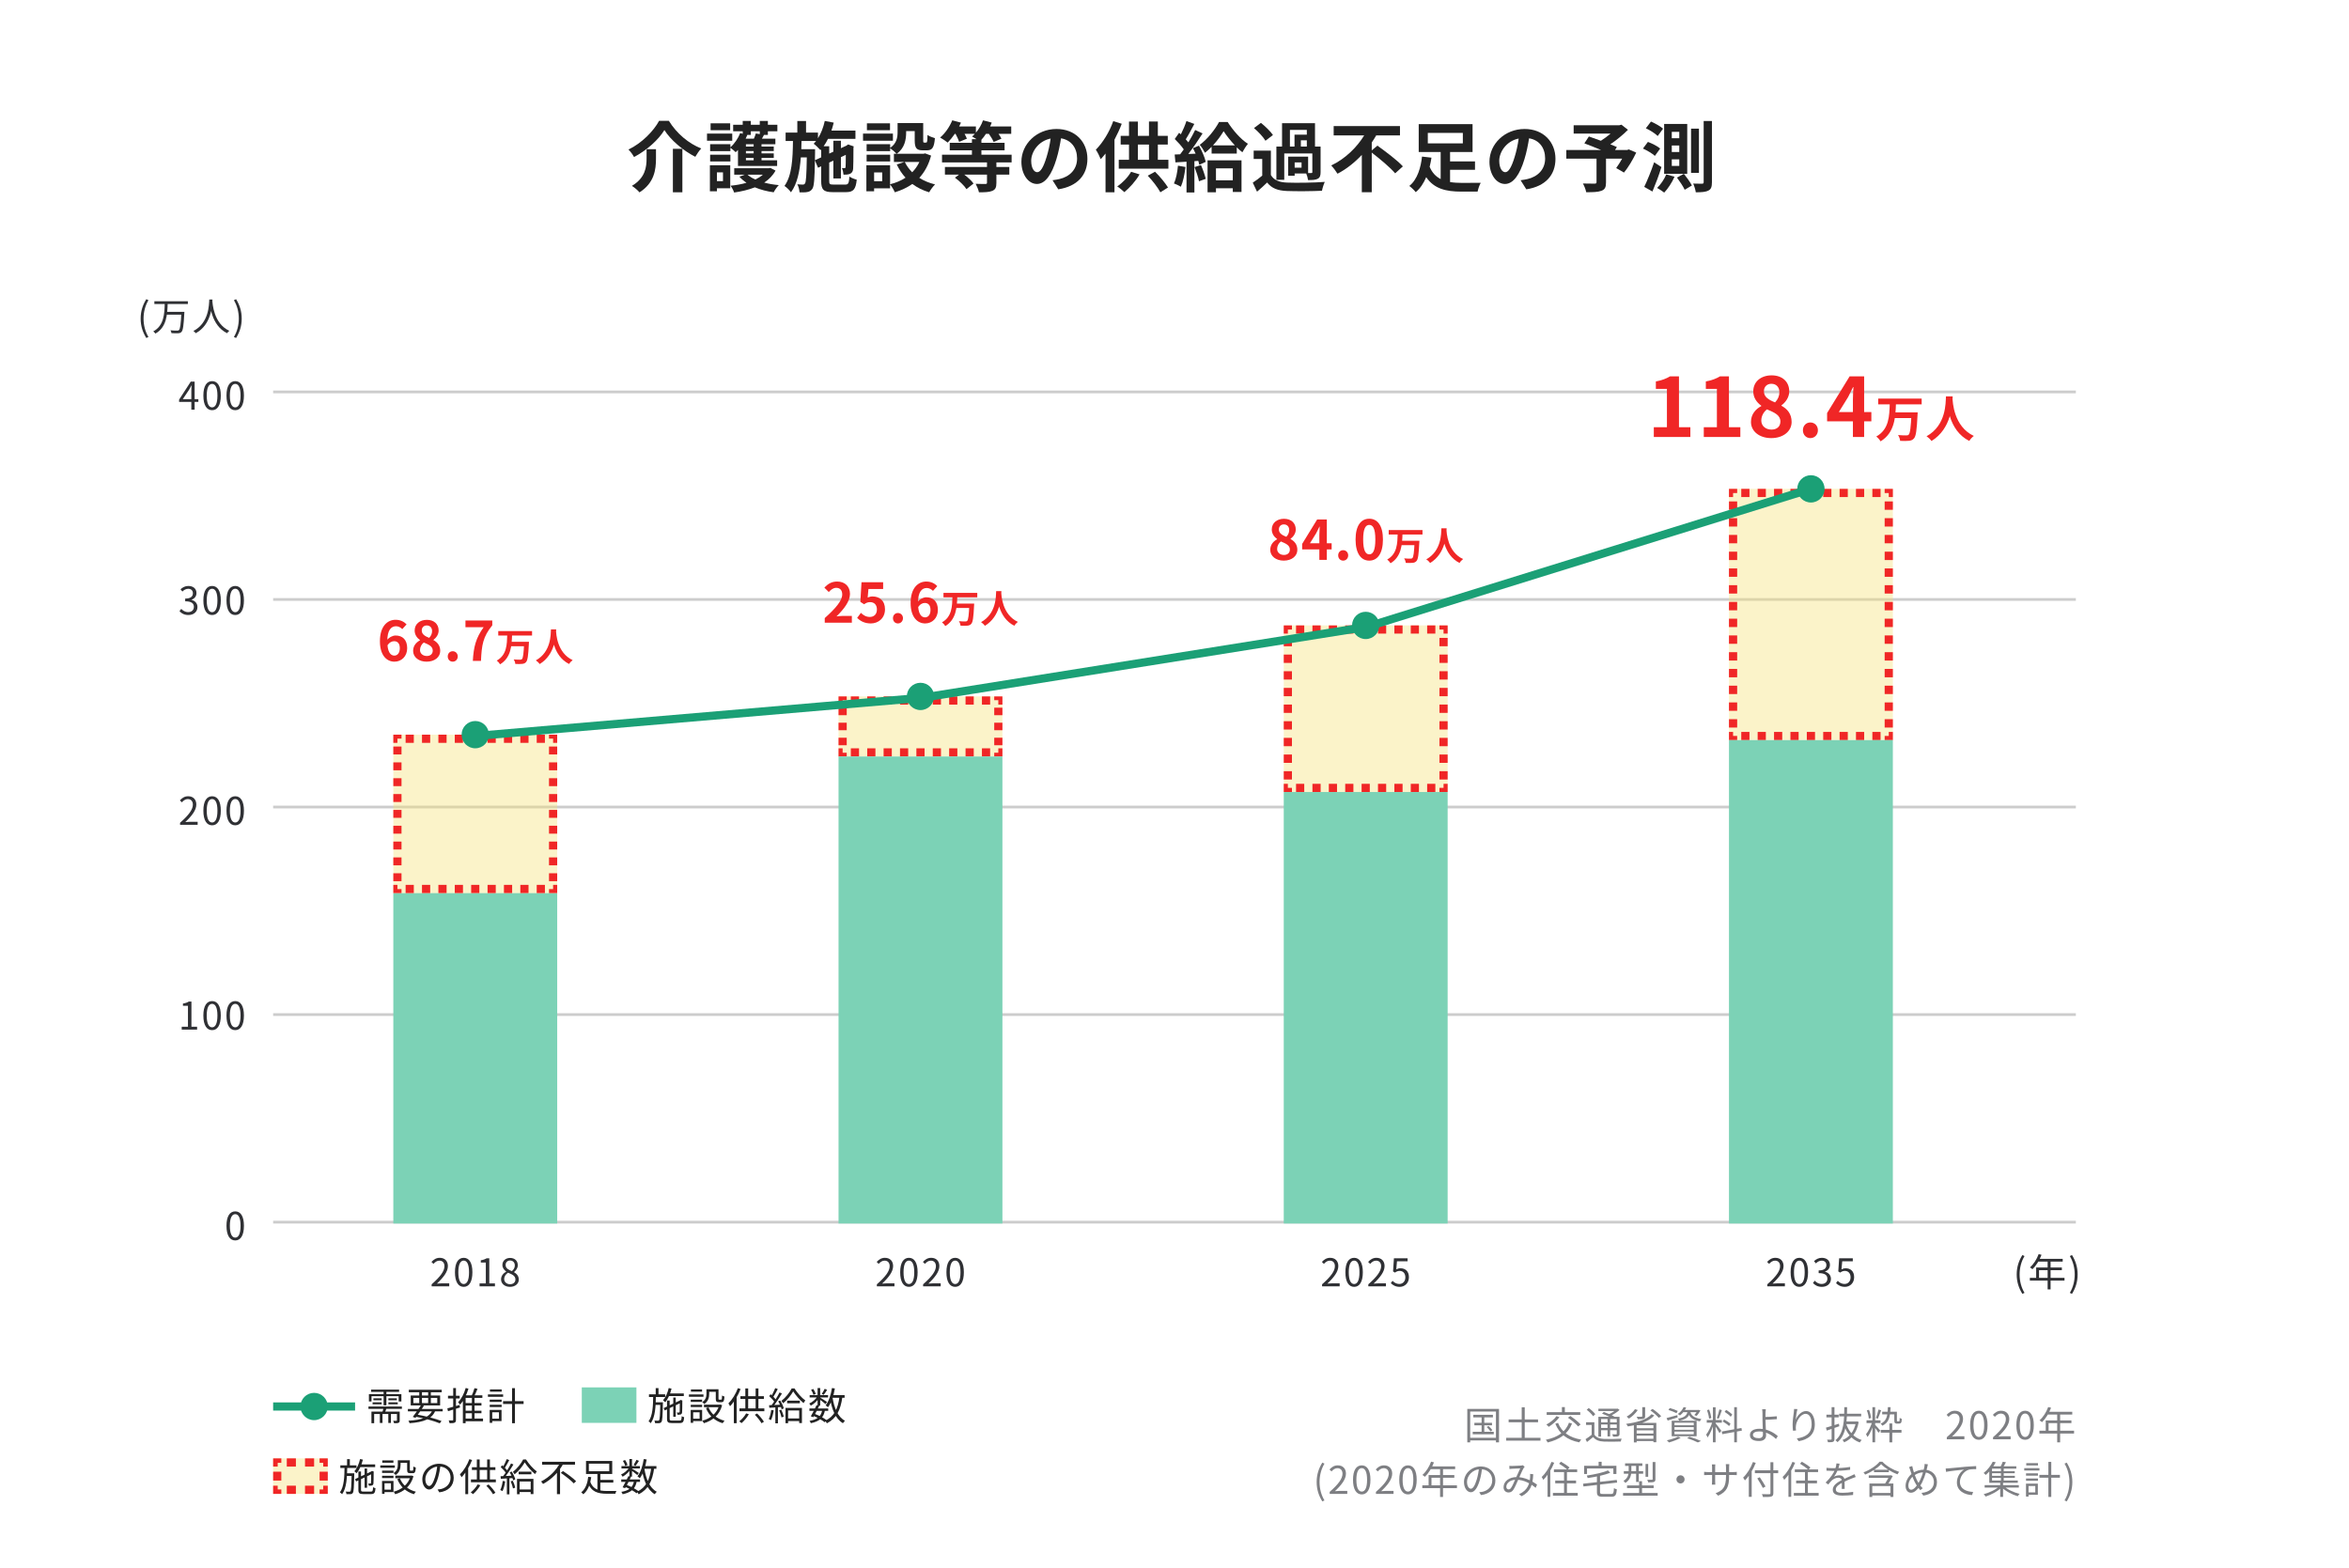 <?xml version="1.0" encoding="UTF-8"?> <svg xmlns="http://www.w3.org/2000/svg" width="860" height="574" viewBox="0 0 860 574" fill="none"><path d="M0 0H860V574H0V0Z" fill="white"></path><path d="M213 508H233V521H213V508Z" fill="#7CD2B6"></path><path d="M539.395 518.051V518.989H546.577V518.051H539.395ZM539.787 520.977V521.901H546.241V520.977H539.787ZM539.185 524.267V525.163H546.885V524.267H539.185ZM542.433 518.345V524.743H543.413V518.345H542.433ZM544.295 522.517C544.799 522.993 545.401 523.679 545.681 524.113L546.395 523.679C546.115 523.245 545.499 522.601 544.967 522.139L544.295 522.517ZM537.197 515.881V528.131H538.261V516.847H547.683V528.131H548.803V515.881H537.197ZM537.771 526.451V527.417H548.201V526.451H537.771Z" fill="#7E7F83"></path><path d="M552.331 519.745V520.781H563.097V519.745H552.331ZM551.435 526.465V527.501H563.993V526.465H551.435ZM557.119 515.293V527.123H558.225V515.293H557.119Z" fill="#7E7F83"></path><path d="M574.423 520.935C573.135 524.477 570.195 526.297 565.953 527.179C566.177 527.431 566.513 527.907 566.625 528.173C570.923 527.095 574.003 525.149 575.543 521.243L574.423 520.935ZM569.859 518.527C569.005 519.717 567.521 520.879 566.149 521.607C566.415 521.803 566.821 522.223 567.003 522.447C568.361 521.593 569.929 520.277 570.923 518.933L569.859 518.527ZM570.419 521.005L569.425 521.313C570.923 525.037 573.737 527.277 578.203 528.131C578.357 527.837 578.665 527.361 578.903 527.123C574.563 526.409 571.721 524.323 570.419 521.005ZM566.261 517.071V518.093H578.553V517.071H566.261ZM571.833 515.223V517.729H572.911V515.223H571.833ZM574.045 519.115C575.389 520.025 577.013 521.383 577.769 522.307L578.679 521.579C577.881 520.655 576.229 519.353 574.913 518.471L574.045 519.115Z" fill="#7E7F83"></path><path d="M583.719 520.767H580.681V521.747H582.725V525.723H583.719V520.767ZM583.719 525.303H582.809C582.067 525.905 581.199 526.535 580.499 526.969L581.017 528.005C581.815 527.403 582.571 526.787 583.285 526.185C584.153 527.291 585.427 527.781 587.261 527.851C588.829 527.921 591.825 527.893 593.379 527.823C593.435 527.515 593.589 527.025 593.715 526.787C592.035 526.899 588.801 526.941 587.261 526.871C585.609 526.815 584.405 526.339 583.719 525.303ZM580.919 516.217C581.801 516.875 582.823 517.869 583.257 518.555L584.055 517.827C583.593 517.141 582.543 516.189 581.647 515.559L580.919 516.217ZM586.519 517.589C587.877 518.107 589.613 518.905 590.495 519.451L591.209 518.793C590.271 518.233 588.507 517.463 587.191 517.001L586.519 517.589ZM585.189 518.765V526.017H586.183V519.577H592.427V518.765H585.189ZM591.923 518.765V524.953C591.923 525.135 591.881 525.191 591.699 525.191C591.517 525.191 590.929 525.205 590.271 525.177C590.397 525.415 590.523 525.779 590.565 526.045C591.503 526.045 592.091 526.045 592.455 525.877C592.833 525.723 592.931 525.485 592.931 524.967V518.765H591.923ZM585.189 515.825V516.665H592.175V515.825H585.189ZM585.735 520.809V521.593H592.329V520.809H585.735ZM585.735 522.867V523.679H592.329V522.867H585.735ZM588.535 519.101V525.961H589.487V519.101H588.535ZM591.825 515.825V516.021C591.195 516.679 589.893 517.491 588.745 517.939C588.899 518.093 589.165 518.373 589.305 518.555C590.579 518.023 591.993 517.155 592.931 516.273L592.287 515.769L592.063 515.825H591.825Z" fill="#7E7F83"></path><path d="M601.261 515.237V518.527C601.261 518.709 601.191 518.751 600.981 518.751C600.757 518.779 600.001 518.779 599.189 518.737C599.357 519.003 599.553 519.381 599.623 519.661C600.617 519.661 601.289 519.661 601.737 519.507C602.171 519.367 602.311 519.101 602.311 518.555V515.237H601.261ZM604.649 517.827C602.913 519.843 599.133 520.879 595.339 521.355C595.549 521.579 595.871 522.041 595.997 522.293C599.735 521.691 603.655 520.571 605.657 518.275L604.649 517.827ZM598.587 515.979C597.873 517.043 596.711 518.051 595.549 518.709C595.787 518.877 596.193 519.255 596.375 519.437C597.537 518.695 598.797 517.519 599.609 516.301L598.587 515.979ZM604.215 516.413C605.335 517.211 606.679 518.373 607.295 519.143L608.191 518.555C607.519 517.771 606.161 516.651 605.041 515.895L604.215 516.413ZM598.181 521.005V528.145H599.203V521.845H605.335V528.075H606.399V521.005H598.181ZM598.685 522.965V523.735H605.811V522.965H598.685ZM598.685 524.897V525.667H605.811V524.897H598.685ZM598.685 526.815V527.641H605.811V526.815H598.685Z" fill="#7E7F83"></path><path d="M610.851 516.273C611.831 516.581 613.133 517.085 613.791 517.449L614.253 516.637C613.581 516.287 612.279 515.811 611.313 515.559L610.851 516.273ZM610.151 519.227L610.557 520.151C611.621 519.829 612.937 519.395 614.211 518.989L614.099 518.163C612.643 518.569 611.159 518.989 610.151 519.227ZM616.157 516.273L615.541 517.071H621.785V516.273H616.157ZM621.505 516.273V516.427C621.225 517.015 620.749 517.715 620.301 518.149L621.141 518.443C621.645 517.953 622.163 517.169 622.555 516.441L621.855 516.231L621.673 516.273H621.505ZM617.893 516.553C617.655 518.149 616.899 519.017 614.309 519.451C614.491 519.633 614.715 519.983 614.813 520.207C617.669 519.633 618.565 518.541 618.859 516.553H617.893ZM618.817 516.805L617.963 516.889C618.327 518.359 619.027 519.871 622.345 520.445C622.457 520.179 622.695 519.801 622.891 519.591C619.783 519.143 619.097 517.995 618.817 516.805ZM616.381 515.237C616.017 516.077 615.303 517.043 614.253 517.757C614.505 517.869 614.869 518.093 615.051 518.289C616.143 517.449 616.857 516.413 617.333 515.391L616.381 515.237ZM613.049 522.559H620.105V523.511H613.049V522.559ZM613.049 524.197H620.105V525.177H613.049V524.197ZM613.049 520.921H620.105V521.873H613.049V520.921ZM612.027 520.221V525.877H621.155V520.221H612.027ZM617.669 526.591C619.195 527.095 620.721 527.697 621.603 528.159L622.765 527.627C621.757 527.151 620.063 526.535 618.523 526.059L617.669 526.591ZM614.379 526.031C613.371 526.577 611.691 527.067 610.249 527.375C610.487 527.557 610.851 527.963 611.019 528.173C612.419 527.781 614.197 527.137 615.331 526.465L614.379 526.031Z" fill="#7E7F83"></path><path d="M627.119 515.293V528.103H628.099V515.293H627.119ZM624.865 519.941V520.935H630.395V519.941H624.865ZM626.965 520.459C626.517 522.097 625.537 524.225 624.641 525.303C624.809 525.583 625.061 526.031 625.173 526.339C626.111 525.065 627.105 522.643 627.595 520.739L626.965 520.459ZM628.071 521.117L627.553 521.551C628.015 522.153 629.163 523.987 629.513 524.743L630.213 523.903C629.891 523.441 628.463 521.537 628.071 521.117ZM624.963 516.329C625.327 517.309 625.649 518.611 625.719 519.451L626.545 519.227C626.447 518.387 626.125 517.113 625.733 516.133L624.963 516.329ZM629.485 516.077C629.289 517.029 628.869 518.429 628.561 519.269L629.233 519.479C629.611 518.695 630.045 517.379 630.409 516.315L629.485 516.077ZM634.917 515.251V528.117H635.911V515.251H634.917ZM630.367 524.155L630.535 525.135L637.731 523.833L637.563 522.867L630.367 524.155ZM631.417 516.959C632.229 517.463 633.195 518.219 633.643 518.765L634.203 517.953C633.741 517.435 632.775 516.721 631.963 516.245L631.417 516.959ZM630.703 520.487C631.543 520.949 632.551 521.663 633.041 522.167L633.573 521.341C633.069 520.837 632.033 520.179 631.193 519.745L630.703 520.487Z" fill="#7E7F83"></path><path d="M646.481 516.007H645.151C645.207 516.273 645.249 516.889 645.263 517.407C645.263 518.009 645.277 519.157 645.277 519.969C645.277 521.397 645.445 524.113 645.445 525.149C645.445 526.115 644.941 526.605 643.919 526.605C642.561 526.605 641.777 526.171 641.777 525.401C641.777 524.617 642.603 524.127 644.059 524.127C646.509 524.127 648.805 525.499 650.205 526.899L650.877 525.849C649.449 524.547 646.957 523.147 644.185 523.147C641.763 523.147 640.671 524.169 640.671 525.443C640.671 527.039 642.085 527.641 644.031 527.641C645.893 527.641 646.593 526.661 646.593 525.527C646.593 524.295 646.369 521.495 646.369 519.969C646.369 519.003 646.369 518.037 646.369 517.407C646.383 516.987 646.425 516.315 646.481 516.007ZM645.753 518.835V519.871C646.761 519.871 649.043 519.773 650.555 519.633L650.513 518.583C649.001 518.765 646.719 518.835 645.753 518.835Z" fill="#7E7F83"></path><path d="M658.066 515.951L656.848 515.909C656.82 516.301 656.792 516.693 656.736 517.113C656.568 518.261 656.302 520.319 656.302 521.649C656.302 522.559 656.372 523.343 656.442 523.875L657.534 523.791C657.436 523.091 657.436 522.601 657.506 522.069C657.674 520.235 659.298 517.687 661.048 517.687C662.518 517.687 663.26 519.283 663.26 521.495C663.26 525.009 660.894 526.241 657.842 526.703L658.514 527.711C661.972 527.081 664.422 525.359 664.422 521.481C664.422 518.541 663.078 516.665 661.23 516.665C659.452 516.665 657.996 518.415 657.422 519.857C657.506 518.877 657.772 516.987 658.066 515.951Z" fill="#7E7F83"></path><path d="M673.34 517.645V518.625H681.404V517.645H673.34ZM675.538 520.501L675.356 521.453H679.766V520.501H675.538ZM679.5 520.501V520.683C678.898 524.141 676.98 526.353 674.572 527.263C674.782 527.473 675.048 527.865 675.174 528.117C677.806 526.983 679.808 524.687 680.494 520.655L679.864 520.459L679.682 520.501H679.5ZM675.916 521.341L675.062 521.565C676.056 524.715 677.96 527.151 680.9 528.173C681.054 527.893 681.348 527.487 681.586 527.263C678.758 526.409 676.826 524.127 675.916 521.341ZM668.496 522.741L668.804 523.819C670.106 523.371 671.8 522.797 673.396 522.237L673.242 521.299C671.52 521.845 669.7 522.419 668.496 522.741ZM668.678 517.995V518.975H673.158V517.995H668.678ZM670.582 515.237V526.871C670.582 527.081 670.512 527.137 670.316 527.137C670.148 527.151 669.56 527.151 668.93 527.137C669.056 527.403 669.21 527.837 669.238 528.089C670.176 528.103 670.75 528.075 671.114 527.921C671.478 527.753 671.618 527.459 671.618 526.871V515.237H670.582ZM675.23 515.251C675.202 519.493 675.216 524.771 671.968 527.361C672.234 527.515 672.57 527.823 672.738 528.061C676.126 525.261 676.224 519.745 676.252 515.251H675.23Z" fill="#7E7F83"></path><path d="M691.736 521.215V528.131H692.786V521.215H691.736ZM688.558 523.567V524.575H696.16V523.567H688.558ZM689.09 516.917V517.869H694.172V516.917H689.09ZM691.162 515.237C691.078 518.373 690.798 520.263 688.544 521.299C688.754 521.481 689.048 521.817 689.146 522.041C691.652 520.865 692.044 518.709 692.17 515.237H691.162ZM693.528 516.917V519.871C693.528 520.641 693.584 520.865 693.78 521.047C693.962 521.215 694.256 521.285 694.522 521.285C694.662 521.285 694.97 521.285 695.124 521.285C695.334 521.285 695.586 521.243 695.726 521.159C695.908 521.089 696.048 520.963 696.118 520.753C696.202 520.557 696.244 520.025 696.272 519.535C696.006 519.451 695.698 519.311 695.502 519.157C695.502 519.619 695.488 519.983 695.46 520.151C695.432 520.291 695.376 520.375 695.334 520.403C695.278 520.445 695.166 520.459 695.082 520.459C694.97 520.459 694.816 520.459 694.746 520.459C694.648 520.459 694.592 520.445 694.55 520.403C694.494 520.347 694.48 520.193 694.48 519.927V516.917H693.528ZM685.52 515.251V528.117H686.514V515.251H685.52ZM683.364 520.067V521.061H688.474V520.067H683.364ZM685.478 520.473C685.03 522.069 684.064 524.099 683.168 525.149C683.336 525.415 683.602 525.863 683.714 526.171C684.694 524.939 685.66 522.601 686.164 520.739L685.478 520.473ZM686.416 521.607L685.898 522.069C686.332 522.573 687.41 524.015 687.76 524.631L688.39 523.805C688.096 523.441 686.78 521.943 686.416 521.607ZM683.476 516.427C683.854 517.379 684.134 518.625 684.19 519.437L685.03 519.227C684.96 518.401 684.666 517.169 684.26 516.217L683.476 516.427ZM687.746 516.119C687.536 517.043 687.13 518.401 686.78 519.227L687.508 519.465C687.886 518.681 688.348 517.421 688.712 516.371L687.746 516.119Z" fill="#7E7F83"></path><path d="M712.75 526.997H719.19V525.905H716.348C715.83 525.905 715.214 525.947 714.668 526.003C717.09 523.721 718.7 521.635 718.7 519.577C718.7 517.743 717.552 516.553 715.718 516.553C714.416 516.553 713.52 517.155 712.68 518.065L713.422 518.779C713.996 518.107 714.724 517.589 715.564 517.589C716.838 517.589 717.44 518.457 717.44 519.633C717.44 521.383 715.97 523.441 712.75 526.255V526.997Z" fill="#7E7F83"></path><path d="M724.491 527.193C726.423 527.193 727.669 525.415 727.669 521.831C727.669 518.275 726.423 516.553 724.491 516.553C722.531 516.553 721.285 518.275 721.285 521.831C721.285 525.415 722.531 527.193 724.491 527.193ZM724.491 526.157C723.315 526.157 722.517 524.855 722.517 521.831C722.517 518.849 723.315 517.575 724.491 517.575C725.653 517.575 726.437 518.849 726.437 521.831C726.437 524.855 725.653 526.157 724.491 526.157Z" fill="#7E7F83"></path><path d="M729.681 526.997H736.121V525.905H733.279C732.761 525.905 732.145 525.947 731.599 526.003C734.021 523.721 735.631 521.635 735.631 519.577C735.631 517.743 734.483 516.553 732.649 516.553C731.347 516.553 730.451 517.155 729.611 518.065L730.353 518.779C730.927 518.107 731.655 517.589 732.495 517.589C733.769 517.589 734.371 518.457 734.371 519.633C734.371 521.383 732.901 523.441 729.681 526.255V526.997Z" fill="#7E7F83"></path><path d="M741.423 527.193C743.355 527.193 744.601 525.415 744.601 521.831C744.601 518.275 743.355 516.553 741.423 516.553C739.463 516.553 738.217 518.275 738.217 521.831C738.217 525.415 739.463 527.193 741.423 527.193ZM741.423 526.157C740.247 526.157 739.449 524.855 739.449 521.831C739.449 518.849 740.247 517.575 741.423 517.575C742.585 517.575 743.369 518.849 743.369 521.831C743.369 524.855 742.585 526.157 741.423 526.157Z" fill="#7E7F83"></path><path d="M749.874 515.195C749.188 517.085 748.026 518.905 746.696 520.067C746.962 520.207 747.396 520.557 747.606 520.739C748.908 519.479 750.154 517.533 750.924 515.461L749.874 515.195ZM749.65 516.931L749.146 517.953H758.68V516.931H749.65ZM748.964 520.109V524.407H750.014V521.089H758.372V520.109H748.964ZM746.654 523.875V524.897H759.338V523.875H746.654ZM753.164 517.463V528.131H754.242V517.463H753.164Z" fill="#7E7F83"></path><path d="M484.119 549.755L484.903 549.391C483.699 547.403 483.111 545.037 483.111 542.657C483.111 540.277 483.699 537.911 484.903 535.923L484.119 535.545C482.817 537.645 482.047 539.913 482.047 542.657C482.047 545.415 482.817 547.655 484.119 549.755Z" fill="#7E7F83"></path><path d="M486.819 546.997H493.259V545.905H490.417C489.899 545.905 489.283 545.947 488.737 546.003C491.159 543.721 492.769 541.635 492.769 539.577C492.769 537.743 491.621 536.553 489.787 536.553C488.485 536.553 487.589 537.155 486.749 538.065L487.491 538.779C488.065 538.107 488.793 537.589 489.633 537.589C490.907 537.589 491.509 538.457 491.509 539.633C491.509 541.383 490.039 543.441 486.819 546.255V546.997Z" fill="#7E7F83"></path><path d="M498.561 547.193C500.493 547.193 501.739 545.415 501.739 541.831C501.739 538.275 500.493 536.553 498.561 536.553C496.601 536.553 495.355 538.275 495.355 541.831C495.355 545.415 496.601 547.193 498.561 547.193ZM498.561 546.157C497.385 546.157 496.587 544.855 496.587 541.831C496.587 538.849 497.385 537.575 498.561 537.575C499.723 537.575 500.507 538.849 500.507 541.831C500.507 544.855 499.723 546.157 498.561 546.157Z" fill="#7E7F83"></path><path d="M503.751 546.997H510.191V545.905H507.349C506.831 545.905 506.215 545.947 505.669 546.003C508.091 543.721 509.701 541.635 509.701 539.577C509.701 537.743 508.553 536.553 506.719 536.553C505.417 536.553 504.521 537.155 503.681 538.065L504.423 538.779C504.997 538.107 505.725 537.589 506.565 537.589C507.839 537.589 508.441 538.457 508.441 539.633C508.441 541.383 506.971 543.441 503.751 546.255V546.997Z" fill="#7E7F83"></path><path d="M515.492 547.193C517.424 547.193 518.67 545.415 518.67 541.831C518.67 538.275 517.424 536.553 515.492 536.553C513.532 536.553 512.286 538.275 512.286 541.831C512.286 545.415 513.532 547.193 515.492 547.193ZM515.492 546.157C514.316 546.157 513.518 544.855 513.518 541.831C513.518 538.849 514.316 537.575 515.492 537.575C516.654 537.575 517.438 538.849 517.438 541.831C517.438 544.855 516.654 546.157 515.492 546.157Z" fill="#7E7F83"></path><path d="M523.944 535.195C523.258 537.085 522.096 538.905 520.766 540.067C521.032 540.207 521.466 540.557 521.676 540.739C522.978 539.479 524.224 537.533 524.994 535.461L523.944 535.195ZM523.72 536.931L523.216 537.953H532.75V536.931H523.72ZM523.034 540.109V544.407H524.084V541.089H532.442V540.109H523.034ZM520.724 543.875V544.897H533.408V543.875H520.724ZM527.234 537.463V548.131H528.312V537.463H527.234Z" fill="#7E7F83"></path><path d="M542.648 537.449L541.486 537.421C541.346 538.877 541.052 540.459 540.646 541.789C539.932 544.155 539.176 545.107 538.518 545.107C537.888 545.107 537.09 544.323 537.09 542.559C537.09 540.501 539.008 537.967 542.088 537.967C544.776 537.967 546.33 539.815 546.33 542.055C546.33 544.477 544.566 545.821 542.774 546.227C542.438 546.297 542.018 546.353 541.57 546.395L542.214 547.431C545.546 546.997 547.478 545.037 547.478 542.111C547.478 539.269 545.392 536.959 542.116 536.959C538.686 536.959 535.984 539.605 535.984 542.643C535.984 544.967 537.23 546.395 538.49 546.395C539.778 546.395 540.898 544.911 541.752 542.041C542.186 540.543 542.466 538.905 542.648 537.449Z" fill="#7E7F83"></path><path d="M552.588 536.735L552.63 537.883C552.966 537.841 553.372 537.799 553.68 537.785C554.31 537.757 556.018 537.673 556.578 537.659C556.102 538.653 555.472 540.095 554.912 541.313C554.38 542.489 553.75 544.113 553.176 544.869C552.882 545.247 552.644 545.359 552.322 545.359C551.888 545.359 551.482 545.037 551.482 544.407C551.482 543.119 552.812 541.817 555.136 541.817C558.02 541.817 560.582 543.371 562.22 544.785L562.738 543.595C561.226 542.517 558.454 540.837 555.304 540.837C552.462 540.837 550.474 542.447 550.474 544.561C550.474 545.723 551.244 546.479 552.28 546.479C553.008 546.479 553.554 546.213 554.044 545.499C554.646 544.631 555.416 542.727 555.976 541.495C556.62 540.053 557.39 538.261 557.838 537.533C557.95 537.351 558.062 537.211 558.202 537.057L557.502 536.497C557.306 536.567 557.068 536.623 556.802 536.637C556.214 536.693 554.38 536.777 553.638 536.777C553.344 536.777 552.938 536.763 552.588 536.735ZM561.338 539.801L560.19 539.675C560.232 540.081 560.218 540.557 560.19 540.977C560.036 543.049 559.434 545.695 556.144 547.081L557.068 547.851C560.33 546.213 561.142 543.791 561.338 539.801Z" fill="#7E7F83"></path><path d="M568.912 538.037V539.031H577.424V538.037H568.912ZM569.388 542.111V543.119H577.018V542.111H569.388ZM568.548 546.633V547.641H577.634V546.633H568.548ZM572.622 538.331V547.235H573.686V538.331H572.622ZM570.802 535.951C571.866 536.581 573.224 537.533 573.868 538.177L574.61 537.337C573.924 536.707 572.552 535.811 571.488 535.209L570.802 535.951ZM568.03 535.279C567.218 537.407 565.846 539.493 564.432 540.823C564.628 541.075 564.922 541.621 565.02 541.859C566.574 540.305 568.072 537.953 569.024 535.587L568.03 535.279ZM566.574 538.891V548.089H567.582V537.911L567.568 537.897L566.574 538.891Z" fill="#7E7F83"></path><path d="M588.68 538.401C586.93 539.199 583.738 539.871 580.924 540.291C581.064 540.529 581.218 540.935 581.26 541.201C584.144 540.781 587.42 540.151 589.534 539.241L588.68 538.401ZM579.58 543.273L579.72 544.281L592.054 542.853L591.914 541.887L579.58 543.273ZM584.662 540.179V546.297C584.662 547.683 585.138 548.047 586.776 548.047C587.126 548.047 589.548 548.047 589.926 548.047C591.424 548.047 591.774 547.459 591.956 545.331C591.62 545.261 591.158 545.093 590.892 544.883C590.794 546.675 590.682 547.025 589.87 547.025C589.324 547.025 587.266 547.025 586.832 547.025C585.95 547.025 585.796 546.899 585.796 546.297V540.179H584.662ZM585.278 535.251V537.505H586.384V535.251H585.278ZM579.972 536.707V539.717H581.036V537.701H590.668V539.717H591.788V536.707H579.972Z" fill="#7E7F83"></path><path d="M594.966 535.811V536.749H601.28V535.811H594.966ZM594.504 538.681V539.619H601.588V538.681H594.504ZM594.224 546.661V547.641H606.894V546.661H594.224ZM595.68 543.917V544.869H605.424V543.917H595.68ZM598.998 536.203V542.615H599.978V536.203H598.998ZM600.104 542.349V547.333H601.168V542.349H600.104ZM602.456 536.049V540.739H603.422V536.049H602.456ZM605.06 535.335V541.579C605.06 541.775 605.004 541.831 604.794 541.831C604.57 541.859 603.884 541.859 603.072 541.831C603.226 542.111 603.38 542.503 603.422 542.783C604.43 542.783 605.102 542.769 605.522 542.615C605.942 542.447 606.068 542.181 606.068 541.593V535.335H605.06ZM596.282 536.217V538.569C596.282 539.787 596.058 541.215 594.378 542.237C594.574 542.391 594.938 542.769 595.078 542.979C596.898 541.845 597.262 540.053 597.262 538.597V536.217H596.282Z" fill="#7E7F83"></path><path d="M615.266 540.193C614.44 540.193 613.768 540.865 613.768 541.677C613.768 542.503 614.44 543.175 615.266 543.175C616.078 543.175 616.75 542.503 616.75 541.677C616.75 540.865 616.078 540.193 615.266 540.193Z" fill="#7E7F83"></path><path d="M633.046 540.571V537.253C633.046 536.707 633.102 536.259 633.116 536.119H631.842C631.87 536.245 631.912 536.707 631.912 537.253V540.655C631.912 544.589 630.652 545.793 628.104 546.759L629.042 547.655C632.234 546.213 633.046 544.295 633.046 540.571ZM627.992 536.203H626.746C626.788 536.525 626.816 536.917 626.816 537.211V542.349C626.816 542.881 626.76 543.483 626.746 543.609H627.992C627.978 543.483 627.936 542.867 627.936 542.349V537.211C627.936 536.735 627.978 536.329 627.992 536.203ZM623.904 538.919V540.123C624.058 540.123 624.688 540.081 625.304 540.081H634.586C635.202 540.081 635.706 540.109 635.86 540.123V538.933C635.664 538.961 635.202 539.017 634.572 539.017H625.304C624.716 539.017 624.03 538.933 623.904 538.919Z" fill="#7E7F83"></path><path d="M642.482 538.359V539.423H651.022V538.359H642.482ZM648.18 535.405V546.689C648.18 547.011 648.054 547.095 647.718 547.123C647.396 547.137 646.234 547.137 645.044 547.095C645.212 547.389 645.408 547.865 645.464 548.145C646.99 548.159 647.942 548.145 648.488 547.963C649.02 547.809 649.244 547.487 649.244 546.689V535.405H648.18ZM643.364 541.327C644.078 542.447 644.988 543.959 645.408 544.827L646.388 544.295C645.94 543.441 645.002 541.985 644.274 540.893L643.364 541.327ZM640.256 539.059V548.089H641.32V538.023L641.306 537.995L640.256 539.059ZM641.782 535.335C640.97 537.519 639.626 539.661 638.184 541.033C638.38 541.285 638.716 541.817 638.842 542.069C640.396 540.487 641.866 538.079 642.804 535.643L641.782 535.335Z" fill="#7E7F83"></path><path d="M657.112 538.037V539.031H665.624V538.037H657.112ZM657.588 542.111V543.119H665.218V542.111H657.588ZM656.748 546.633V547.641H665.834V546.633H656.748ZM660.822 538.331V547.235H661.886V538.331H660.822ZM659.002 535.951C660.066 536.581 661.424 537.533 662.068 538.177L662.81 537.337C662.124 536.707 660.752 535.811 659.688 535.209L659.002 535.951ZM656.23 535.279C655.418 537.407 654.046 539.493 652.632 540.823C652.828 541.075 653.122 541.621 653.22 541.859C654.774 540.305 656.272 537.953 657.224 535.587L656.23 535.279ZM654.774 538.891V548.089H655.782V537.911L655.768 537.897L654.774 538.891Z" fill="#7E7F83"></path><path d="M673.506 535.937L672.358 535.839C672.316 536.497 672.12 537.337 671.812 538.107C671.336 539.297 670.398 540.921 668.382 542.853L669.348 543.567C669.81 542.993 670.202 542.489 670.608 542.097C671.252 541.523 672.134 541.075 673.03 541.075C673.758 541.075 674.318 541.453 674.332 542.265C674.346 542.993 674.332 544.435 674.276 545.177H675.354C675.34 544.309 675.312 542.699 675.312 541.971C675.312 540.837 674.472 540.193 673.394 540.193C672.778 540.193 671.98 540.389 671.434 540.711C671.994 539.983 672.512 539.045 672.862 538.191C673.226 537.253 673.38 536.483 673.506 535.937ZM668.704 537.449V538.499C669.488 538.555 670.412 538.583 671.014 538.583C672.792 538.583 675.396 538.457 677.356 538.163V537.127C675.382 537.477 672.96 537.589 671.07 537.589C670.426 537.589 669.46 537.547 668.704 537.449ZM679.4 540.823L678.952 539.787C678.56 539.983 678.21 540.137 677.79 540.333C676.866 540.767 675.732 541.201 674.402 541.887C672.736 542.741 671 543.791 671 545.499C671 547.193 672.61 547.627 674.598 547.627C675.816 547.627 677.37 547.515 678.434 547.389L678.476 546.255C677.244 546.479 675.732 546.605 674.64 546.605C673.198 546.605 672.12 546.437 672.12 545.345C672.12 544.379 673.1 543.623 674.486 542.895C675.844 542.195 677.174 541.663 678.168 541.271C678.546 541.131 679.05 540.935 679.4 540.823Z" fill="#7E7F83"></path><path d="M686.092 538.149V539.059H691.538V538.149H686.092ZM684.174 540.207V541.145H692.14V540.207H684.174ZM685 546.661V547.585H692.462V546.661H685ZM684.426 543.203V548.131H685.462V544.141H692.112V548.131H693.19V543.203H684.426ZM688.71 536.105C690.096 537.575 692.588 539.059 694.688 539.843C694.842 539.563 695.094 539.199 695.318 538.947C693.148 538.247 690.712 536.861 689.158 535.223H688.136C686.974 536.665 684.636 538.219 682.256 539.115C682.466 539.325 682.718 539.703 682.844 539.941C685.168 539.003 687.478 537.477 688.71 536.105ZM691.804 540.207V540.333C691.454 541.047 690.754 542.279 690.166 543.203L691.174 543.553C691.776 542.601 692.462 541.439 692.966 540.445L692.168 540.151L691.986 540.207H691.804Z" fill="#7E7F83"></path><path d="M705.832 536.161L704.614 536.049C704.628 536.371 704.586 536.833 704.53 537.113C704.18 539.157 703.242 541.719 702.318 543.147C701.604 544.281 700.624 545.471 699.714 545.471C699.084 545.471 698.678 544.911 698.678 543.987C698.678 542.727 699.434 541.229 700.624 540.375C701.716 539.563 702.934 539.101 704.292 539.101C706.546 539.101 708.03 540.613 708.03 542.671C708.03 544.841 706.42 546.367 703.494 546.633L704.138 547.627C707.148 547.207 709.15 545.513 709.15 542.713C709.15 539.983 707.162 538.135 704.418 538.135C702.976 538.135 701.604 538.499 700.218 539.437C698.734 540.431 697.656 542.293 697.656 544.057C697.656 545.695 698.552 546.577 699.616 546.577C700.89 546.577 701.912 545.527 702.976 544.043C704.096 542.503 705.076 539.577 705.58 537.267C705.65 537.001 705.734 536.511 705.832 536.161ZM700.092 536.805L698.93 537.169C699.112 537.533 699.266 537.995 699.406 538.443C699.938 540.193 700.75 542.335 701.436 543.427C701.968 544.337 702.486 545.023 703.046 545.639L703.928 544.925C703.256 544.281 702.598 543.357 702.122 542.545C701.534 541.565 700.75 539.409 700.386 538.037C700.274 537.645 700.162 537.183 700.092 536.805Z" fill="#7E7F83"></path><path d="M712.342 537.701L712.468 538.933C713.994 538.611 717.55 538.261 719.062 538.107C717.774 538.863 716.444 540.641 716.444 542.825C716.444 545.961 719.384 547.333 721.988 547.431L722.38 546.283C720.112 546.185 717.55 545.317 717.55 542.587C717.55 540.935 718.768 538.793 720.77 538.149C721.484 537.953 722.702 537.925 723.514 537.939L723.5 536.819C722.562 536.847 721.26 536.931 719.734 537.057C717.144 537.281 714.512 537.533 713.602 537.631C713.322 537.659 712.874 537.687 712.342 537.701Z" fill="#7E7F83"></path><path d="M726.608 543.805V544.687H739.124V543.805H726.608ZM728.96 538.695V539.437H737.626V538.695H728.96ZM728.96 540.375V541.131H737.668V540.375H728.96ZM728.792 536.903V537.771H738.2V536.903H728.792ZM732.572 537.393V542.419H733.594V537.393H732.572ZM732.306 542.685V548.117H733.356V542.685H732.306ZM732.082 544.127C730.808 545.387 728.344 546.563 726.258 547.095C726.496 547.305 726.804 547.697 726.958 547.977C729.016 547.333 731.508 546.003 732.894 544.547L732.082 544.127ZM733.594 544.127L732.782 544.547C734.168 545.961 736.646 547.249 738.732 547.865C738.886 547.599 739.18 547.207 739.404 546.997C737.304 546.479 734.854 545.359 733.594 544.127ZM733.23 535.237C733.034 535.839 732.628 536.707 732.292 537.267L733.216 537.463C733.58 536.931 734.014 536.147 734.406 535.405L733.23 535.237ZM729.576 535.223C728.946 536.497 727.798 538.135 726.23 539.367C726.468 539.507 726.818 539.829 727 540.067C728.666 538.667 729.842 536.959 730.668 535.419L729.576 535.223ZM728.302 537.477V542.937H738.746V542.097H729.31V537.477H728.302Z" fill="#7E7F83"></path><path d="M746.642 540.039V541.075H754.16V540.039H746.642ZM749.932 535.279V548.117H750.996V535.279H749.932ZM741.756 539.479V540.319H746.124V539.479H741.756ZM741.84 535.741V536.581H746.138V535.741H741.84ZM741.756 541.355V542.195H746.124V541.355H741.756ZM741.098 537.575V538.443H746.67V537.575H741.098ZM742.246 543.245V544.113H745.144V546.451H742.246V547.333H746.082V543.245H742.246ZM741.742 543.245V547.977H742.68V543.245H741.742Z" fill="#7E7F83"></path><path d="M756.652 549.755C757.94 547.655 758.71 545.415 758.71 542.657C758.71 539.913 757.94 537.645 756.652 535.545L755.854 535.923C757.058 537.911 757.646 540.277 757.646 542.657C757.646 545.037 757.058 547.403 755.854 549.391L756.652 549.755Z" fill="#7E7F83"></path><path d="M244.487 510.216V511.182H250.353V510.216H244.487ZM246.489 511.7V518.756H247.399V511.7H246.489ZM244.823 508.242C244.431 509.978 243.717 511.644 242.751 512.722C242.989 512.89 243.395 513.268 243.563 513.45C244.571 512.232 245.383 510.398 245.859 508.452L244.823 508.242ZM242.975 515.592L243.367 516.446L249.513 513.548L249.135 512.694L242.975 515.592ZM244.207 512.806V519.498C244.207 520.744 244.599 521.066 245.999 521.066C246.307 521.066 248.533 521.066 248.855 521.066C250.045 521.066 250.353 520.59 250.479 518.924C250.213 518.854 249.821 518.7 249.583 518.546C249.527 519.904 249.415 520.156 248.799 520.156C248.323 520.156 246.419 520.156 246.069 520.156C245.299 520.156 245.173 520.044 245.173 519.512V512.806H244.207ZM248.883 512.918C248.883 515.032 248.869 516.698 248.827 516.95C248.799 517.174 248.701 517.216 248.533 517.216C248.407 517.216 248.071 517.216 247.805 517.202C247.917 517.412 248.001 517.762 248.029 518.028C248.351 518.028 248.785 518.014 249.093 517.944C249.443 517.86 249.681 517.622 249.723 517.174C249.779 516.768 249.793 515.004 249.807 513.002L249.849 512.834L249.191 512.582L249.009 512.708L248.771 512.918H248.883ZM237.599 510.538V511.518H243.521V510.538H237.599ZM239.615 513.45V514.416H242.079V513.45H239.615ZM240.063 508.27V510.888H241.085V508.27H240.063ZM239.139 511.098C239.097 514.71 238.971 518.406 237.445 520.436C237.725 520.59 238.061 520.898 238.243 521.122C239.895 518.882 240.077 515.004 240.133 511.098H239.139ZM241.743 513.45V513.66C241.659 518.14 241.547 519.694 241.309 520.016C241.197 520.184 241.071 520.212 240.875 520.212C240.665 520.212 240.147 520.212 239.573 520.156C239.727 520.422 239.825 520.828 239.839 521.108C240.427 521.136 241.001 521.136 241.337 521.108C241.701 521.066 241.939 520.954 242.163 520.646C242.527 520.17 242.597 518.588 242.695 513.926C242.709 513.786 242.709 513.45 242.709 513.45H241.743Z" fill="#222222"></path><path d="M258.641 508.69V510.384C258.641 511.364 258.431 512.526 257.087 513.394C257.297 513.534 257.703 513.898 257.843 514.094C259.341 513.1 259.649 511.616 259.649 510.398V508.69H258.641ZM262.057 508.69V512.148C262.057 513.142 262.309 513.422 263.163 513.422C263.345 513.422 263.961 513.422 264.143 513.422C264.899 513.422 265.151 512.988 265.235 511.35C264.969 511.28 264.549 511.126 264.353 510.972C264.325 512.316 264.269 512.498 264.031 512.498C263.891 512.498 263.429 512.498 263.317 512.498C263.093 512.498 263.051 512.442 263.051 512.134V508.69H262.057ZM259.397 515.298L258.459 515.592C259.579 518.336 261.665 520.268 264.577 521.122C264.717 520.856 265.025 520.436 265.263 520.212C262.449 519.498 260.363 517.706 259.397 515.298ZM263.317 514.318V514.486C262.477 517.594 259.943 519.484 257.115 520.198C257.311 520.422 257.577 520.87 257.689 521.122C260.755 520.226 263.387 518.21 264.381 514.542L263.709 514.276L263.527 514.318H263.317ZM257.731 514.318V515.27H263.723V514.318H257.731ZM259.061 508.69V509.628H262.561V508.69H259.061ZM252.887 512.484V513.324H257.059V512.484H252.887ZM252.957 508.746V509.586H257.031V508.746H252.957ZM252.887 514.36V515.2H257.059V514.36H252.887ZM252.229 510.58V511.448H257.549V510.58H252.229ZM253.391 516.25V517.118H256.135V519.456H253.391V520.338H257.059V516.25H253.391ZM252.873 516.25V520.982H253.783V516.25H252.873Z" fill="#222222"></path><path d="M270.149 508.284C269.365 510.412 268.049 512.512 266.677 513.87C266.873 514.108 267.167 514.668 267.279 514.906C268.791 513.338 270.233 510.958 271.143 508.592L270.149 508.284ZM268.665 511.91V521.108H269.701V510.902L269.687 510.888L268.665 511.91ZM271.073 511.238V512.246H279.669V511.238H271.073ZM270.723 515.704V516.74H279.837V515.704H270.723ZM272.879 508.396V516.264H273.915V508.396H272.879ZM276.645 508.382V516.278H277.667V508.382H276.645ZM273.173 517.524C272.571 518.602 271.605 519.708 270.639 520.436C270.877 520.576 271.283 520.912 271.479 521.094C272.417 520.296 273.481 519.05 274.167 517.832L273.173 517.524ZM276.351 518.028C277.289 518.966 278.325 520.268 278.801 521.136L279.683 520.576C279.179 519.722 278.143 518.476 277.177 517.552L276.351 518.028Z" fill="#222222"></path><path d="M288.181 512.862V513.828H292.843V512.862H288.181ZM288.111 519.372V520.324H293.151V519.372H288.111ZM290.407 509.46C291.247 510.832 292.815 512.624 294.187 513.758C294.355 513.45 294.607 513.058 294.845 512.806C293.431 511.77 291.863 509.964 290.869 508.382H289.847C289.119 509.866 287.593 511.784 286.081 512.946C286.291 513.17 286.571 513.562 286.697 513.842C288.209 512.638 289.637 510.846 290.407 509.46ZM287.579 515.508V521.122H288.545V516.46H292.591V521.066H293.599V515.508H287.579ZM283.827 508.256C283.463 509.18 282.819 510.524 282.287 511.322L283.015 511.658C283.561 510.888 284.219 509.642 284.751 508.62L283.827 508.256ZM285.395 509.852C284.653 511.364 283.337 513.492 282.301 514.752L282.945 515.116C283.981 513.884 285.325 511.854 286.277 510.244L285.395 509.852ZM281.615 511.196C282.371 511.868 283.253 512.848 283.631 513.506L284.191 512.708C283.813 512.078 282.931 511.168 282.147 510.51L281.615 511.196ZM284.905 513.1C285.465 514.024 285.983 515.256 286.179 516.04L286.963 515.676C286.767 514.906 286.207 513.702 285.633 512.806L284.905 513.1ZM281.573 514.528L281.657 515.48C282.931 515.396 284.625 515.298 286.305 515.186L286.319 514.318C284.541 514.416 282.791 514.486 281.573 514.528ZM285.269 516.404C285.619 517.216 285.997 518.294 286.123 518.994L286.935 518.714C286.795 518.014 286.417 516.95 286.025 516.166L285.269 516.404ZM282.357 516.25C282.189 517.482 281.909 518.728 281.447 519.582C281.671 519.68 282.091 519.876 282.273 519.988C282.721 519.092 283.071 517.734 283.267 516.418L282.357 516.25ZM283.869 514.92V521.164H284.807V514.92H283.869Z" fill="#222222"></path><path d="M296.343 515.718V516.6H303.217V515.718H296.343ZM296.427 510.832V511.686H303.175V510.832H296.427ZM298.947 514.514C298.359 515.802 297.477 517.524 296.847 518.588L297.771 518.91C298.415 517.804 299.297 516.096 299.927 514.724L298.947 514.514ZM301.047 516.236C300.613 518.616 299.297 519.764 296.371 520.254C296.567 520.464 296.777 520.842 296.847 521.122C300.081 520.436 301.551 519.092 302.027 516.362L301.047 516.236ZM301.929 508.522C301.677 509.068 301.215 509.88 300.865 510.384L301.565 510.734C301.957 510.258 302.419 509.558 302.825 508.914L301.929 508.522ZM299.325 508.242V514.682H300.291V508.242H299.325ZM296.945 508.914C297.337 509.488 297.701 510.258 297.827 510.762L298.653 510.384C298.513 509.88 298.135 509.138 297.743 508.578L296.945 508.914ZM299.339 511.21C298.723 512.288 297.435 513.408 296.273 513.912C296.469 514.122 296.721 514.472 296.847 514.71C298.051 514.052 299.367 512.806 300.053 511.63L299.339 511.21ZM300.179 511.7L299.675 512.148C300.263 512.54 301.719 513.632 302.223 514.108L302.797 513.338C302.391 513.044 300.683 511.966 300.179 511.7ZM304.239 510.832V511.812H309.223V510.832H304.239ZM304.589 508.242C304.197 510.72 303.469 513.086 302.279 514.57C302.531 514.738 302.965 515.088 303.133 515.284C304.365 513.646 305.191 511.14 305.653 508.396L304.589 508.242ZM307.347 511.392C306.773 515.83 305.429 518.658 302.097 520.226C302.307 520.45 302.615 520.912 302.727 521.164C306.255 519.344 307.739 516.334 308.411 511.504L307.347 511.392ZM304.799 511.7L303.847 511.854C304.547 516.096 305.877 519.512 308.621 521.122C308.775 520.842 309.111 520.436 309.363 520.226C306.759 518.854 305.415 515.55 304.799 511.7ZM297.687 518.392C299.311 519.05 300.977 519.988 301.943 520.772L302.671 520.016C301.663 519.246 299.927 518.322 298.247 517.678L297.687 518.392Z" fill="#222222"></path><path d="M131.487 536.216V537.182H137.353V536.216H131.487ZM133.489 537.7V544.756H134.399V537.7H133.489ZM131.823 534.242C131.431 535.978 130.717 537.644 129.751 538.722C129.989 538.89 130.395 539.268 130.563 539.45C131.571 538.232 132.383 536.398 132.859 534.452L131.823 534.242ZM129.975 541.592L130.367 542.446L136.513 539.548L136.135 538.694L129.975 541.592ZM131.207 538.806V545.498C131.207 546.744 131.599 547.066 132.999 547.066C133.307 547.066 135.533 547.066 135.855 547.066C137.045 547.066 137.353 546.59 137.479 544.924C137.213 544.854 136.821 544.7 136.583 544.546C136.527 545.904 136.415 546.156 135.799 546.156C135.323 546.156 133.419 546.156 133.069 546.156C132.299 546.156 132.173 546.044 132.173 545.512V538.806H131.207ZM135.883 538.918C135.883 541.032 135.869 542.698 135.827 542.95C135.799 543.174 135.701 543.216 135.533 543.216C135.407 543.216 135.071 543.216 134.805 543.202C134.917 543.412 135.001 543.762 135.029 544.028C135.351 544.028 135.785 544.014 136.093 543.944C136.443 543.86 136.681 543.622 136.723 543.174C136.779 542.768 136.793 541.004 136.807 539.002L136.849 538.834L136.191 538.582L136.009 538.708L135.771 538.918H135.883ZM124.599 536.538V537.518H130.521V536.538H124.599ZM126.615 539.45V540.416H129.079V539.45H126.615ZM127.063 534.27V536.888H128.085V534.27H127.063ZM126.139 537.098C126.097 540.71 125.971 544.406 124.445 546.436C124.725 546.59 125.061 546.898 125.243 547.122C126.895 544.882 127.077 541.004 127.133 537.098H126.139ZM128.743 539.45V539.66C128.659 544.14 128.547 545.694 128.309 546.016C128.197 546.184 128.071 546.212 127.875 546.212C127.665 546.212 127.147 546.212 126.573 546.156C126.727 546.422 126.825 546.828 126.839 547.108C127.427 547.136 128.001 547.136 128.337 547.108C128.701 547.066 128.939 546.954 129.163 546.646C129.527 546.17 129.597 544.588 129.695 539.926C129.709 539.786 129.709 539.45 129.709 539.45H128.743Z" fill="#222222"></path><path d="M145.641 534.69V536.384C145.641 537.364 145.431 538.526 144.087 539.394C144.297 539.534 144.703 539.898 144.843 540.094C146.341 539.1 146.649 537.616 146.649 536.398V534.69H145.641ZM149.057 534.69V538.148C149.057 539.142 149.309 539.422 150.163 539.422C150.345 539.422 150.961 539.422 151.143 539.422C151.899 539.422 152.151 538.988 152.235 537.35C151.969 537.28 151.549 537.126 151.353 536.972C151.325 538.316 151.269 538.498 151.031 538.498C150.891 538.498 150.429 538.498 150.317 538.498C150.093 538.498 150.051 538.442 150.051 538.134V534.69H149.057ZM146.397 541.298L145.459 541.592C146.579 544.336 148.665 546.268 151.577 547.122C151.717 546.856 152.025 546.436 152.263 546.212C149.449 545.498 147.363 543.706 146.397 541.298ZM150.317 540.318V540.486C149.477 543.594 146.943 545.484 144.115 546.198C144.311 546.422 144.577 546.87 144.689 547.122C147.755 546.226 150.387 544.21 151.381 540.542L150.709 540.276L150.527 540.318H150.317ZM144.731 540.318V541.27H150.723V540.318H144.731ZM146.061 534.69V535.628H149.561V534.69H146.061ZM139.887 538.484V539.324H144.059V538.484H139.887ZM139.957 534.746V535.586H144.031V534.746H139.957ZM139.887 540.36V541.2H144.059V540.36H139.887ZM139.229 536.58V537.448H144.549V536.58H139.229ZM140.391 542.25V543.118H143.135V545.456H140.391V546.338H144.059V542.25H140.391ZM139.873 542.25V546.982H140.783V542.25H139.873Z" fill="#222222"></path><path d="M161.279 536.454L160.117 536.426C159.977 537.882 159.683 539.464 159.277 540.794C158.563 543.16 157.807 544.112 157.149 544.112C156.519 544.112 155.721 543.328 155.721 541.564C155.721 539.506 157.639 536.972 160.719 536.972C163.407 536.972 164.961 538.82 164.961 541.06C164.961 543.482 163.197 544.826 161.405 545.232C161.069 545.302 160.649 545.358 160.201 545.4L160.845 546.436C164.177 546.002 166.109 544.042 166.109 541.116C166.109 538.274 164.023 535.964 160.747 535.964C157.317 535.964 154.615 538.61 154.615 541.648C154.615 543.972 155.861 545.4 157.121 545.4C158.409 545.4 159.529 543.916 160.383 541.046C160.817 539.548 161.097 537.91 161.279 536.454Z" fill="#222222"></path><path d="M171.849 534.284C171.065 536.412 169.749 538.512 168.377 539.87C168.573 540.108 168.867 540.668 168.979 540.906C170.491 539.338 171.933 536.958 172.843 534.592L171.849 534.284ZM170.365 537.91V547.108H171.401V536.902L171.387 536.888L170.365 537.91ZM172.773 537.238V538.246H181.369V537.238H172.773ZM172.423 541.704V542.74H181.537V541.704H172.423ZM174.579 534.396V542.264H175.615V534.396H174.579ZM178.345 534.382V542.278H179.367V534.382H178.345ZM174.873 543.524C174.271 544.602 173.305 545.708 172.339 546.436C172.577 546.576 172.983 546.912 173.179 547.094C174.117 546.296 175.181 545.05 175.867 543.832L174.873 543.524ZM178.051 544.028C178.989 544.966 180.025 546.268 180.501 547.136L181.383 546.576C180.879 545.722 179.843 544.476 178.877 543.552L178.051 544.028Z" fill="#222222"></path><path d="M189.881 538.862V539.828H194.543V538.862H189.881ZM189.811 545.372V546.324H194.851V545.372H189.811ZM192.107 535.46C192.947 536.832 194.515 538.624 195.887 539.758C196.055 539.45 196.307 539.058 196.545 538.806C195.131 537.77 193.563 535.964 192.569 534.382H191.547C190.819 535.866 189.293 537.784 187.781 538.946C187.991 539.17 188.271 539.562 188.397 539.842C189.909 538.638 191.337 536.846 192.107 535.46ZM189.279 541.508V547.122H190.245V542.46H194.291V547.066H195.299V541.508H189.279ZM185.527 534.256C185.163 535.18 184.519 536.524 183.987 537.322L184.715 537.658C185.261 536.888 185.919 535.642 186.451 534.62L185.527 534.256ZM187.095 535.852C186.353 537.364 185.037 539.492 184.001 540.752L184.645 541.116C185.681 539.884 187.025 537.854 187.977 536.244L187.095 535.852ZM183.315 537.196C184.071 537.868 184.953 538.848 185.331 539.506L185.891 538.708C185.513 538.078 184.631 537.168 183.847 536.51L183.315 537.196ZM186.605 539.1C187.165 540.024 187.683 541.256 187.879 542.04L188.663 541.676C188.467 540.906 187.907 539.702 187.333 538.806L186.605 539.1ZM183.273 540.528L183.357 541.48C184.631 541.396 186.325 541.298 188.005 541.186L188.019 540.318C186.241 540.416 184.491 540.486 183.273 540.528ZM186.969 542.404C187.319 543.216 187.697 544.294 187.823 544.994L188.635 544.714C188.495 544.014 188.117 542.95 187.725 542.166L186.969 542.404ZM184.057 542.25C183.889 543.482 183.609 544.728 183.147 545.582C183.371 545.68 183.791 545.876 183.973 545.988C184.421 545.092 184.771 543.734 184.967 542.418L184.057 542.25ZM185.569 540.92V547.164H186.507V540.92H185.569Z" fill="#222222"></path><path d="M198.463 535.236V536.3H210.517V535.236H198.463ZM205.323 539.31C206.989 540.444 209.089 542.082 210.069 543.16L210.923 542.362C209.887 541.284 207.745 539.702 206.107 538.638L205.323 539.31ZM205.057 535.6C203.755 538.232 201.151 540.92 198.113 542.446C198.323 542.67 198.659 543.09 198.827 543.356C201.991 541.69 204.609 538.918 206.205 536.02L205.057 535.6ZM203.909 538.4V547.108H205.043V537.28L203.909 538.4Z" fill="#222222"></path><path d="M219.197 541.872V542.866H224.545V541.872H219.197ZM216.061 542.474L215.193 542.824C216.453 546.226 218.791 546.94 222.193 546.94H225.301C225.357 546.646 225.525 546.17 225.679 545.918C225.077 545.932 222.697 545.932 222.249 545.932C219.323 545.932 217.069 545.372 216.061 542.474ZM218.721 539.408V546.016L219.799 546.366V539.408H218.721ZM215.585 535.936H223.047V538.694H215.585V535.936ZM214.549 534.942V539.702H224.139V534.942H214.549ZM215.361 540.752C215.151 542.768 214.465 545.148 212.799 546.422C213.023 546.576 213.373 546.926 213.555 547.136C215.347 545.75 216.131 543.174 216.467 540.878L215.361 540.752Z" fill="#222222"></path><path d="M227.443 541.718V542.6H234.317V541.718H227.443ZM227.527 536.832V537.686H234.275V536.832H227.527ZM230.047 540.514C229.459 541.802 228.577 543.524 227.947 544.588L228.871 544.91C229.515 543.804 230.397 542.096 231.027 540.724L230.047 540.514ZM232.147 542.236C231.713 544.616 230.397 545.764 227.471 546.254C227.667 546.464 227.877 546.842 227.947 547.122C231.181 546.436 232.651 545.092 233.127 542.362L232.147 542.236ZM233.029 534.522C232.777 535.068 232.315 535.88 231.965 536.384L232.665 536.734C233.057 536.258 233.519 535.558 233.925 534.914L233.029 534.522ZM230.425 534.242V540.682H231.391V534.242H230.425ZM228.045 534.914C228.437 535.488 228.801 536.258 228.927 536.762L229.753 536.384C229.613 535.88 229.235 535.138 228.843 534.578L228.045 534.914ZM230.439 537.21C229.823 538.288 228.535 539.408 227.373 539.912C227.569 540.122 227.821 540.472 227.947 540.71C229.151 540.052 230.467 538.806 231.153 537.63L230.439 537.21ZM231.279 537.7L230.775 538.148C231.363 538.54 232.819 539.632 233.323 540.108L233.897 539.338C233.491 539.044 231.783 537.966 231.279 537.7ZM235.339 536.832V537.812H240.323V536.832H235.339ZM235.689 534.242C235.297 536.72 234.569 539.086 233.379 540.57C233.631 540.738 234.065 541.088 234.233 541.284C235.465 539.646 236.291 537.14 236.753 534.396L235.689 534.242ZM238.447 537.392C237.873 541.83 236.529 544.658 233.197 546.226C233.407 546.45 233.715 546.912 233.827 547.164C237.355 545.344 238.839 542.334 239.511 537.504L238.447 537.392ZM235.899 537.7L234.947 537.854C235.647 542.096 236.977 545.512 239.721 547.122C239.875 546.842 240.211 546.436 240.463 546.226C237.859 544.854 236.515 541.55 235.899 537.7ZM228.787 544.392C230.411 545.05 232.077 545.988 233.043 546.772L233.771 546.016C232.763 545.246 231.027 544.322 229.347 543.678L228.787 544.392Z" fill="#222222"></path><path d="M135.878 508.815V509.655H146.112V508.815H135.878ZM134.898 515.017V515.871H147.134V515.017H134.898ZM136.704 512.007V512.721H139.728V512.007H136.704ZM136.41 513.477V514.191H139.728V513.477H136.41ZM142.192 513.477V514.191H145.622V513.477H142.192ZM142.192 512.007V512.721H145.286V512.007H142.192ZM140.442 509.137V514.555H141.464V509.137H140.442ZM139.056 517.425V521.023H140.036V517.425H139.056ZM142.164 517.425V521.023H143.13V517.425H142.164ZM135.066 510.467V513.155H136.018V511.237H145.958V513.155H146.952V510.467H135.066ZM135.99 516.879V521.107H136.984V517.747H145.594V516.879H135.99ZM145.328 516.879V520.071C145.328 520.197 145.286 520.239 145.132 520.253C144.978 520.267 144.502 520.267 143.942 520.253C144.068 520.505 144.222 520.869 144.264 521.121C145.034 521.121 145.552 521.135 145.902 520.967C146.266 520.813 146.336 520.561 146.336 520.085V516.879H145.328ZM140.456 515.339C140.358 515.913 140.106 516.753 139.896 517.327L140.82 517.425C141.058 516.907 141.352 516.137 141.604 515.381L140.456 515.339Z" fill="#222222"></path><path d="M149.332 515.899V516.781H162.072V515.899H149.332ZM149.668 508.857V509.781H161.722V508.857H149.668ZM154.19 514.429C153.322 515.801 152.02 517.677 151.124 518.811L152.118 519.147C153.014 517.999 154.302 516.165 155.212 514.709L154.19 514.429ZM158.39 516.207C157.27 518.937 154.526 519.931 149.528 520.197C149.696 520.435 149.864 520.813 149.934 521.121C155.184 520.729 158.166 519.581 159.398 516.501L158.39 516.207ZM151.88 518.671C155.436 519.329 158.866 520.281 161.008 521.163L161.638 520.309C159.468 519.455 155.87 518.517 152.412 517.901L151.88 518.671ZM153.49 509.207V514.093H154.484V509.207H153.49ZM156.752 509.207V514.093H157.746V509.207H156.752ZM151.348 511.839H160.084V513.743H151.348V511.839ZM150.368 510.985V514.611H161.134V510.985H150.368Z" fill="#222222"></path><path d="M169.898 513.729V514.639H176.268V513.729H169.898ZM169.898 516.543V517.467H176.268V516.543H169.898ZM169.8 519.427V520.393H176.842V519.427H169.8ZM172.754 511.363V519.777H173.734V511.363H172.754ZM173.72 508.283C173.454 509.221 172.95 510.579 172.516 511.405L173.398 511.657C173.832 510.873 174.392 509.613 174.826 508.535L173.72 508.283ZM170.5 508.227C169.926 510.257 168.946 512.203 167.714 513.435C167.924 513.645 168.274 514.107 168.428 514.303C169.73 512.903 170.836 510.733 171.508 508.479L170.5 508.227ZM170.472 510.901H170.038L169.464 511.475V521.107H170.472V511.839H176.604V510.901H170.472ZM163.78 515.689L164.018 516.725C165.264 516.347 166.874 515.843 168.4 515.367L168.274 514.429C166.622 514.905 164.914 515.409 163.78 515.689ZM164.018 511.069V512.049H168.288V511.069H164.018ZM165.922 508.255V519.847C165.922 520.057 165.838 520.113 165.656 520.113C165.488 520.127 164.9 520.127 164.27 520.099C164.41 520.393 164.55 520.855 164.592 521.121C165.502 521.121 166.076 521.093 166.44 520.911C166.804 520.743 166.93 520.449 166.93 519.847V508.255H165.922Z" fill="#222222"></path><path d="M184.178 513.043V514.079H191.696V513.043H184.178ZM187.468 508.283V521.121H188.532V508.283H187.468ZM179.292 512.483V513.323H183.66V512.483H179.292ZM179.376 508.745V509.585H183.674V508.745H179.376ZM179.292 514.359V515.199H183.66V514.359H179.292ZM178.634 510.579V511.447H184.206V510.579H178.634ZM179.782 516.249V517.117H182.68V519.455H179.782V520.337H183.618V516.249H179.782ZM179.278 516.249V520.981H180.216V516.249H179.278Z" fill="#222222"></path><path d="M120 515C120 517.761 117.761 520 115 520C112.239 520 110 517.761 110 515C110 512.239 112.239 510 115 510C117.761 510 120 512.239 120 515Z" fill="#1BA076"></path><path fill-rule="evenodd" clip-rule="evenodd" d="M130 516.5H100V513.5H130V516.5Z" fill="#1BA076"></path><path fill-rule="evenodd" clip-rule="evenodd" d="M760 144H100V143H760V144Z" fill="#CCCCCC"></path><path fill-rule="evenodd" clip-rule="evenodd" d="M760 220H100V219H760V220Z" fill="#CCCCCC"></path><path fill-rule="evenodd" clip-rule="evenodd" d="M760 296H100V295H760V296Z" fill="#CCCCCC"></path><path fill-rule="evenodd" clip-rule="evenodd" d="M760 372H100V371H760V372Z" fill="#CCCCCC"></path><path fill-rule="evenodd" clip-rule="evenodd" d="M760 448H100V447H760V448Z" fill="#CCCCCC"></path><path d="M144 327H204V448H144V327Z" fill="#7CD2B6"></path><path d="M144 269H204V327H144V269Z" fill="#F5E179" fill-opacity="0.4"></path><path fill-rule="evenodd" clip-rule="evenodd" d="M145.5 270.45V272H144V269H147V270.45H145.5ZM151.5 269H148.5V272H151.5V269ZM144 324V327H147V325.55H145.5V324H144ZM201 327H204V324H202.5V325.55H201V327ZM204 272V269H201V270.45H202.5V272H204ZM154.5 269V272H157.5V269H154.5ZM160.5 269V272H163.5V269H160.5ZM166.5 269V272H169.5V269H166.5ZM172.5 269V272H175.5V269H172.5ZM178.5 269V272H181.5V269H178.5ZM184.5 269V272H187.5V269H184.5ZM190.5 269V272H193.5V269H190.5ZM196.5 269V272H199.5V269H196.5ZM204 273.35H201V276.25H204V273.35ZM204 279.15H201V282.05H204V279.15ZM204 284.95H201V287.85H204V284.95ZM204 290.75H201V293.65H204V290.75ZM204 296.55H201V299.45H204V296.55ZM204 302.35H201V305.25H204V302.35ZM204 308.15H201V311.05H204V308.15ZM204 313.95H201V316.85H204V313.95ZM204 319.75H201V322.65H204V319.75ZM199.5 327V324H196.5V327H199.5ZM193.5 327V324H190.5V327H193.5ZM187.5 327V324H184.5V327H187.5ZM181.5 327V324H178.5V327H181.5ZM175.5 327V324H172.5V327H175.5ZM169.5 327V324H166.5V327H169.5ZM163.5 327V324H160.5V327H163.5ZM157.5 327V324H154.5V327H157.5ZM151.5 327V324H148.5V327H151.5ZM144 322.65H147V319.75H144V322.65ZM144 316.85H147V313.95H144V316.85ZM144 311.05H147V308.15H144V311.05ZM144 305.25H147V302.35H144V305.25ZM144 299.45H147V296.55H144V299.45ZM144 293.65H147V290.75H144V293.65ZM144 287.85H147V284.95H144V287.85ZM144 282.05H147V279.15H144V282.05ZM144 276.25H147V273.35H144V276.25Z" fill="#F02626"></path><path d="M307 255H367V277H307V255Z" fill="#F5E179" fill-opacity="0.4"></path><path fill-rule="evenodd" clip-rule="evenodd" d="M308.5 256.375V258H307V255H310V256.375H308.5ZM314.5 255H311.5V258H314.5V255ZM307 274V277H310V275.625H308.5V274H307ZM364 277H367V274H365.5V275.625H364V277ZM367 258V255H364V256.375H365.5V258H367ZM317.5 255V258H320.5V255H317.5ZM323.5 255V258H326.5V255H323.5ZM329.5 255V258H332.5V255H329.5ZM335.5 255V258H338.5V255H335.5ZM341.5 255V258H344.5V255H341.5ZM347.5 255V258H350.5V255H347.5ZM353.5 255V258H356.5V255H353.5ZM359.5 255V258H362.5V255H359.5ZM367 259.125H364V261.875H367V259.125ZM367 264.625H364V267.375H367V264.625ZM367 270.125H364V272.875H367V270.125ZM362.5 277V274H359.5V277H362.5ZM356.5 277V274H353.5V277H356.5ZM350.5 277V274H347.5V277H350.5ZM344.5 277V274H341.5V277H344.5ZM338.5 277V274H335.5V277H338.5ZM332.5 277V274H329.5V277H332.5ZM326.5 277V274H323.5V277H326.5ZM320.5 277V274H317.5V277H320.5ZM314.5 277V274H311.5V277H314.5ZM307 272.875H310V270.125H307V272.875ZM307 267.375H310V264.625H307V267.375ZM307 261.875H310V259.125H307V261.875Z" fill="#F02626"></path><path d="M470 229H530V290H470V229Z" fill="#F5E179" fill-opacity="0.4"></path><path fill-rule="evenodd" clip-rule="evenodd" d="M471.5 230.525V232H470V229H473V230.525H471.5ZM477.5 229H474.5V232H477.5V229ZM470 287V290H473V288.475H471.5V287H470ZM527 290H530V287H528.5V288.475H527V290ZM530 232V229H527V230.525H528.5V232H530ZM480.5 229V232H483.5V229H480.5ZM486.5 229V232H489.5V229H486.5ZM492.5 229V232H495.5V229H492.5ZM498.5 229V232H501.5V229H498.5ZM504.5 229V232H507.5V229H504.5ZM510.5 229V232H513.5V229H510.5ZM516.5 229V232H519.5V229H516.5ZM522.5 229V232H525.5V229H522.5ZM530 233.575H527V236.625H530V233.575ZM530 239.675H527V242.725H530V239.675ZM530 245.775H527V248.825H530V245.775ZM530 251.875H527V254.925H530V251.875ZM530 257.975H527V261.025H530V257.975ZM530 264.075H527V267.125H530V264.075ZM530 270.175H527V273.225H530V270.175ZM530 276.275H527V279.325H530V276.275ZM530 282.375H527V285.425H530V282.375ZM525.5 290V287H522.5V290H525.5ZM519.5 290V287H516.5V290H519.5ZM513.5 290V287H510.5V290H513.5ZM507.5 290V287H504.5V290H507.5ZM501.5 290V287H498.5V290H501.5ZM495.5 290V287H492.5V290H495.5ZM489.5 290V287H486.5V290H489.5ZM483.5 290V287H480.5V290H483.5ZM477.5 290V287H474.5V290H477.5ZM470 285.425H473V282.375H470V285.425ZM470 279.325H473V276.275H470V279.325ZM470 273.225H473V270.175H470V273.225ZM470 267.125H473V264.075H470V267.125ZM470 261.025H473V257.975H470V261.025ZM470 254.925H473V251.875H470V254.925ZM470 248.825H473V245.775H470V248.825ZM470 242.725H473V239.675H470V242.725ZM470 236.625H473V233.575H470V236.625Z" fill="#F02626"></path><path d="M633 179H693V271H633V179Z" fill="#F5E179" fill-opacity="0.4"></path><path fill-rule="evenodd" clip-rule="evenodd" d="M634.5 180.533V182H633V179H636V180.533H634.5ZM640.5 179H637.5V182H640.5V179ZM633 268V271H636V269.467H634.5V268H633ZM690 271H693V268H691.5V269.467H690V271ZM693 182V179H690V180.533H691.5V182H693ZM643.5 179V182H646.5V179H643.5ZM649.5 179V182H652.5V179H649.5ZM655.5 179V182H658.5V179H655.5ZM661.5 179V182H664.5V179H661.5ZM667.5 179V182H670.5V179H667.5ZM673.5 179V182H676.5V179H673.5ZM679.5 179V182H682.5V179H679.5ZM685.5 179V182H688.5V179H685.5ZM693 183.6H690V186.667H693V183.6ZM693 189.733H690V192.8H693V189.733ZM693 195.867H690V198.933H693V195.867ZM693 202H690V205.067H693V202ZM693 208.133H690V211.2H693V208.133ZM693 214.267H690V217.333H693V214.267ZM693 220.4H690V223.467H693V220.4ZM693 226.533H690V229.6H693V226.533ZM693 232.667H690V235.733H693V232.667ZM693 238.8H690V241.867H693V238.8ZM693 244.933H690V248H693V244.933ZM693 251.067H690V254.133H693V251.067ZM693 257.2H690V260.267H693V257.2ZM693 263.333H690V266.4H693V263.333ZM688.5 271V268H685.5V271H688.5ZM682.5 271V268H679.5V271H682.5ZM676.5 271V268H673.5V271H676.5ZM670.5 271V268H667.5V271H670.5ZM664.5 271V268H661.5V271H664.5ZM658.5 271V268H655.5V271H658.5ZM652.5 271V268H649.5V271H652.5ZM646.5 271V268H643.5V271H646.5ZM640.5 271V268H637.5V271H640.5ZM633 266.4H636V263.333H633V266.4ZM633 260.267H636V257.2H633V260.267ZM633 254.133H636V251.067H633V254.133ZM633 248H636V244.933H633V248ZM633 241.867H636V238.8H633V241.867ZM633 235.733H636V232.667H633V235.733ZM633 229.6H636V226.533H633V229.6ZM633 223.467H636V220.4H633V223.467ZM633 217.333H636V214.267H633V217.333ZM633 211.2H636V208.133H633V211.2ZM633 205.067H636V202H633V205.067ZM633 198.933H636V195.867H633V198.933ZM633 192.8H636V189.733H633V192.8ZM633 186.667H636V183.6H633V186.667Z" fill="#F02626"></path><path d="M100 534H120V547H100V534Z" fill="#F5E179" fill-opacity="0.4"></path><path fill-rule="evenodd" clip-rule="evenodd" d="M100 534H103V535.625H101.667V537H100V534ZM100 544V547H103V545.375H101.667V544H100ZM117 547H120V544H118.333V545.375H117V547ZM120 537V534H117V535.625H118.333V537H120ZM105 534V537H108.333V534H105ZM111.667 534V537H115V534H111.667ZM120 538.875H117V542.125H120V538.875ZM115 547V544H111.667V547H115ZM108.333 547V544H105V547H108.333ZM100 542.125H103V538.875H100V542.125Z" fill="#F02626"></path><path d="M307 277H367V448H307V277Z" fill="#7CD2B6"></path><path d="M470 290H530V448H470V290Z" fill="#7CD2B6"></path><path d="M633 271H693V448H633V271Z" fill="#7CD2B6"></path><path d="M158.031 470.999H164.471V469.907H161.629C161.111 469.907 160.495 469.949 159.949 470.005C162.371 467.723 163.981 465.637 163.981 463.579C163.981 461.745 162.833 460.555 160.999 460.555C159.697 460.555 158.801 461.157 157.961 462.067L158.703 462.781C159.277 462.109 160.005 461.591 160.845 461.591C162.119 461.591 162.721 462.459 162.721 463.635C162.721 465.385 161.251 467.443 158.031 470.257V470.999Z" fill="#2F3034"></path><path d="M169.773 471.195C171.705 471.195 172.951 469.417 172.951 465.833C172.951 462.277 171.705 460.555 169.773 460.555C167.813 460.555 166.567 462.277 166.567 465.833C166.567 469.417 167.813 471.195 169.773 471.195ZM169.773 470.159C168.597 470.159 167.799 468.857 167.799 465.833C167.799 462.851 168.597 461.577 169.773 461.577C170.935 461.577 171.719 462.851 171.719 465.833C171.719 468.857 170.935 470.159 169.773 470.159Z" fill="#2F3034"></path><path d="M175.578 470.999H181.206V469.935H179.134V460.737H178.154C177.608 461.073 176.95 461.311 176.026 461.465V462.291H177.86V469.935H175.578V470.999Z" fill="#2F3034"></path><path d="M186.718 471.195C188.636 471.195 189.938 470.033 189.938 468.535C189.938 467.135 189.098 466.351 188.202 465.833V465.763C188.818 465.287 189.574 464.377 189.574 463.285C189.574 461.717 188.51 460.597 186.76 460.597C185.15 460.597 183.932 461.633 183.932 463.187C183.932 464.265 184.576 465.049 185.332 465.567V465.623C184.394 466.127 183.442 467.079 183.442 468.465C183.442 470.047 184.828 471.195 186.718 471.195ZM187.418 465.441C186.214 464.965 185.108 464.419 185.108 463.187C185.108 462.207 185.794 461.535 186.732 461.535C187.838 461.535 188.482 462.347 188.482 463.355C188.482 464.125 188.118 464.825 187.418 465.441ZM186.746 470.229C185.514 470.229 184.59 469.431 184.59 468.339C184.59 467.359 185.164 466.547 186.004 466.015C187.446 466.603 188.706 467.121 188.706 468.493C188.706 469.515 187.922 470.229 186.746 470.229Z" fill="#2F3034"></path><path d="M321.031 470.999H327.471V469.907H324.629C324.111 469.907 323.495 469.949 322.949 470.005C325.371 467.723 326.981 465.637 326.981 463.579C326.981 461.745 325.833 460.555 323.999 460.555C322.697 460.555 321.801 461.157 320.961 462.067L321.703 462.781C322.277 462.109 323.005 461.591 323.845 461.591C325.119 461.591 325.721 462.459 325.721 463.635C325.721 465.385 324.251 467.443 321.031 470.257V470.999Z" fill="#2F3034"></path><path d="M332.773 471.195C334.705 471.195 335.951 469.417 335.951 465.833C335.951 462.277 334.705 460.555 332.773 460.555C330.813 460.555 329.567 462.277 329.567 465.833C329.567 469.417 330.813 471.195 332.773 471.195ZM332.773 470.159C331.597 470.159 330.799 468.857 330.799 465.833C330.799 462.851 331.597 461.577 332.773 461.577C333.935 461.577 334.719 462.851 334.719 465.833C334.719 468.857 333.935 470.159 332.773 470.159Z" fill="#2F3034"></path><path d="M337.962 470.999H344.402V469.907H341.56C341.042 469.907 340.426 469.949 339.88 470.005C342.302 467.723 343.912 465.637 343.912 463.579C343.912 461.745 342.764 460.555 340.93 460.555C339.628 460.555 338.732 461.157 337.892 462.067L338.634 462.781C339.208 462.109 339.936 461.591 340.776 461.591C342.05 461.591 342.652 462.459 342.652 463.635C342.652 465.385 341.182 467.443 337.962 470.257V470.999Z" fill="#2F3034"></path><path d="M349.704 471.195C351.636 471.195 352.882 469.417 352.882 465.833C352.882 462.277 351.636 460.555 349.704 460.555C347.744 460.555 346.498 462.277 346.498 465.833C346.498 469.417 347.744 471.195 349.704 471.195ZM349.704 470.159C348.528 470.159 347.73 468.857 347.73 465.833C347.73 462.851 348.528 461.577 349.704 461.577C350.866 461.577 351.65 462.851 351.65 465.833C351.65 468.857 350.866 470.159 349.704 470.159Z" fill="#2F3034"></path><path d="M484.031 470.999H490.471V469.907H487.629C487.111 469.907 486.495 469.949 485.949 470.005C488.371 467.723 489.981 465.637 489.981 463.579C489.981 461.745 488.833 460.555 486.999 460.555C485.697 460.555 484.801 461.157 483.961 462.067L484.703 462.781C485.277 462.109 486.005 461.591 486.845 461.591C488.119 461.591 488.721 462.459 488.721 463.635C488.721 465.385 487.251 467.443 484.031 470.257V470.999Z" fill="#2F3034"></path><path d="M495.773 471.195C497.705 471.195 498.951 469.417 498.951 465.833C498.951 462.277 497.705 460.555 495.773 460.555C493.813 460.555 492.567 462.277 492.567 465.833C492.567 469.417 493.813 471.195 495.773 471.195ZM495.773 470.159C494.597 470.159 493.799 468.857 493.799 465.833C493.799 462.851 494.597 461.577 495.773 461.577C496.935 461.577 497.719 462.851 497.719 465.833C497.719 468.857 496.935 470.159 495.773 470.159Z" fill="#2F3034"></path><path d="M500.962 470.999H507.402V469.907H504.56C504.042 469.907 503.426 469.949 502.88 470.005C505.302 467.723 506.912 465.637 506.912 463.579C506.912 461.745 505.764 460.555 503.93 460.555C502.628 460.555 501.732 461.157 500.892 462.067L501.634 462.781C502.208 462.109 502.936 461.591 503.776 461.591C505.05 461.591 505.652 462.459 505.652 463.635C505.652 465.385 504.182 467.443 500.962 470.257V470.999Z" fill="#2F3034"></path><path d="M512.466 471.195C514.188 471.195 515.826 469.907 515.826 467.667C515.826 465.399 514.44 464.391 512.732 464.391C512.116 464.391 511.654 464.545 511.192 464.797L511.458 461.829H515.336V460.737H510.338L510.016 465.539L510.702 465.973C511.29 465.581 511.724 465.357 512.41 465.357C513.684 465.357 514.524 466.239 514.524 467.709C514.524 469.193 513.558 470.131 512.34 470.131C511.164 470.131 510.408 469.585 509.834 468.983L509.19 469.823C509.89 470.523 510.87 471.195 512.466 471.195Z" fill="#2F3034"></path><path d="M647.031 470.999H653.471V469.907H650.629C650.111 469.907 649.495 469.949 648.949 470.005C651.371 467.723 652.981 465.637 652.981 463.579C652.981 461.745 651.833 460.555 649.999 460.555C648.697 460.555 647.801 461.157 646.961 462.067L647.703 462.781C648.277 462.109 649.005 461.591 649.845 461.591C651.119 461.591 651.721 462.459 651.721 463.635C651.721 465.385 650.251 467.443 647.031 470.257V470.999Z" fill="#2F3034"></path><path d="M658.773 471.195C660.705 471.195 661.951 469.417 661.951 465.833C661.951 462.277 660.705 460.555 658.773 460.555C656.813 460.555 655.567 462.277 655.567 465.833C655.567 469.417 656.813 471.195 658.773 471.195ZM658.773 470.159C657.597 470.159 656.799 468.857 656.799 465.833C656.799 462.851 657.597 461.577 658.773 461.577C659.935 461.577 660.719 462.851 660.719 465.833C660.719 468.857 659.935 470.159 658.773 470.159Z" fill="#2F3034"></path><path d="M667.028 471.195C668.862 471.195 670.332 470.089 670.332 468.269C670.332 466.855 669.352 465.945 668.148 465.651V465.595C669.24 465.203 669.968 464.377 669.968 463.131C669.968 461.493 668.708 460.555 666.986 460.555C665.81 460.555 664.9 461.073 664.13 461.773L664.816 462.599C665.39 462.011 666.118 461.591 666.944 461.591C668.008 461.591 668.666 462.235 668.666 463.215C668.666 464.335 667.952 465.175 665.838 465.175V466.169C668.204 466.169 669.03 466.981 669.03 468.213C669.03 469.389 668.162 470.131 666.944 470.131C665.768 470.131 664.998 469.571 664.396 468.941L663.752 469.781C664.424 470.523 665.418 471.195 667.028 471.195Z" fill="#2F3034"></path><path d="M675.466 471.195C677.188 471.195 678.826 469.907 678.826 467.667C678.826 465.399 677.44 464.391 675.732 464.391C675.116 464.391 674.654 464.545 674.192 464.797L674.458 461.829H678.336V460.737H673.338L673.016 465.539L673.702 465.973C674.29 465.581 674.724 465.357 675.41 465.357C676.684 465.357 677.524 466.239 677.524 467.709C677.524 469.193 676.558 470.131 675.34 470.131C674.164 470.131 673.408 469.585 672.834 468.983L672.19 469.823C672.89 470.523 673.87 471.195 675.466 471.195Z" fill="#2F3034"></path><path d="M740.416 473.755L741.2 473.391C739.996 471.403 739.408 469.037 739.408 466.657C739.408 464.277 739.996 461.911 741.2 459.923L740.416 459.545C739.114 461.645 738.344 463.913 738.344 466.657C738.344 469.415 739.114 471.655 740.416 473.755Z" fill="#2F3034"></path><path d="M746.378 459.195C745.692 461.085 744.53 462.905 743.2 464.067C743.466 464.207 743.9 464.557 744.11 464.739C745.412 463.479 746.658 461.533 747.428 459.461L746.378 459.195ZM746.154 460.931L745.65 461.953H755.184V460.931H746.154ZM745.468 464.109V468.407H746.518V465.089H754.876V464.109H745.468ZM743.158 467.875V468.897H755.842V467.875H743.158ZM749.668 461.463V472.131H750.746V461.463H749.668Z" fill="#2F3034"></path><path d="M758.586 473.755C759.874 471.655 760.644 469.415 760.644 466.657C760.644 463.913 759.874 461.645 758.586 459.545L757.788 459.923C758.992 461.911 759.58 464.277 759.58 466.657C759.58 469.037 758.992 471.403 757.788 473.391L758.586 473.755Z" fill="#2F3034"></path><path d="M243.246 47.618C245.514 51.258 250.106 55.151 254.558 57.419C255.174 56.383 255.902 55.234 256.742 54.367C252.206 52.602 247.754 48.934 244.87 44.23H241.314C239.354 47.898 235.014 52.407 230.086 54.758C230.814 55.431 231.71 56.691 232.13 57.502C236.806 55.038 241.09 51.175 243.246 47.618ZM246.354 54.478V70.41H249.826V54.478H246.354ZM236.722 54.618V58.007C236.722 61.199 236.246 65.147 231.346 68.058C232.214 68.591 233.558 69.71 234.118 70.439C239.578 66.995 240.166 62.038 240.166 58.09V54.618H236.722Z" fill="#222222"></path><path d="M267.326 45.154H260.158V47.675H267.326V45.154ZM268.082 48.907H258.842V51.538H268.082V48.907ZM264.694 63.102V66.323H262.482V63.102H264.694ZM267.354 60.498H259.906V70.046H262.482V68.927H267.354V60.498ZM259.99 59.127H267.41V56.635H259.99V59.127ZM274.886 49.41V48.066H278.162V49.102L276.706 48.879C276.566 49.438 276.286 50.139 276.006 50.782H272.982C273.206 50.334 273.402 49.886 273.598 49.438L273.486 49.41H274.886ZM275.922 53.666H273.094V52.827H275.922V53.666ZM275.922 56.158H273.094V55.319H275.922V56.158ZM275.922 58.678H273.094V57.839H275.922V58.678ZM270.182 60.779H284.518V58.678H278.806V57.839H283.286V56.158H278.806V55.319H283.286V53.666H278.806V52.827H283.874V50.782H278.946C279.198 50.362 279.45 49.886 279.702 49.41H281.13V48.066H284.602V45.687H281.13V44.286H278.162V45.687H274.886V44.286H271.918V45.687H268.418V48.066H271.918V48.99L270.994 48.739C270.238 50.67 268.922 52.602 267.41 53.919V52.798H259.99V55.346H267.41V54.114C268.026 54.562 268.95 55.319 269.37 55.739C269.65 55.486 269.902 55.206 270.182 54.898V60.779ZM279.282 63.971C278.526 64.642 277.574 65.231 276.538 65.734C275.418 65.231 274.438 64.642 273.682 63.971H279.282ZM282.026 61.478L281.494 61.59H268.81V63.971H272.646L270.714 64.698C271.442 65.538 272.31 66.266 273.29 66.939C271.498 67.442 269.51 67.806 267.466 68.002C267.942 68.618 268.53 69.739 268.782 70.495C271.498 70.103 274.074 69.487 276.37 68.591C278.442 69.459 280.766 70.075 283.258 70.41C283.65 69.626 284.462 68.422 285.134 67.778C283.23 67.611 281.438 67.302 279.786 66.855C281.522 65.707 282.95 64.278 283.93 62.459L282.026 61.478Z" fill="#222222"></path><path d="M298.35 58.678L298.406 55.879V54.618H293.366C293.394 53.639 293.422 52.63 293.45 51.623H298.798C298.518 51.986 298.21 52.322 297.902 52.63C298.63 53.135 299.862 54.367 300.394 54.983L300.646 54.703V57.614L298.35 58.678ZM305.182 67.582C303.782 67.582 303.586 67.415 303.586 66.266V59.519L305.098 58.819V65.343H307.87V57.531L309.662 56.691C309.634 59.35 309.634 60.891 309.578 61.142C309.55 61.507 309.41 61.562 309.186 61.562C308.962 61.562 308.57 61.562 308.234 61.535C308.542 62.151 308.766 63.215 308.822 63.971C309.578 63.971 310.474 63.943 311.146 63.663C311.902 63.355 312.294 62.739 312.35 61.73C312.434 60.891 312.434 58.035 312.462 54.059L312.574 53.611L310.502 52.883L309.998 53.246L309.886 53.331L307.87 54.255V51.538H305.098V55.542L303.586 56.242V53.554H301.542C302.13 52.742 302.662 51.819 303.138 50.839H313.19V47.815H304.398C304.706 46.862 305.014 45.883 305.238 44.903L301.962 44.286C301.458 46.583 300.618 48.822 299.47 50.642V48.542H295.102V44.315L291.91 44.315V48.542H287.626V51.623H290.314C290.23 58.09 289.978 64.251 287.206 68.087C288.018 68.618 289.054 69.626 289.586 70.41C291.91 67.219 292.806 62.682 293.198 57.642H295.382C295.27 64.222 295.102 66.575 294.738 67.135C294.514 67.499 294.29 67.582 293.926 67.582C293.562 67.582 292.778 67.582 291.91 67.471C292.358 68.282 292.666 69.514 292.722 70.439C293.842 70.439 294.906 70.466 295.606 70.299C296.362 70.159 296.894 69.879 297.398 69.15C298.042 68.254 298.238 65.567 298.35 58.706L299.498 61.422L300.646 60.891V66.266C300.646 69.459 301.542 70.355 304.846 70.355H309.746C312.462 70.355 313.302 69.29 313.666 65.79C312.854 65.594 311.65 65.118 310.978 64.642C310.81 67.106 310.586 67.582 309.494 67.582H305.182Z" fill="#222222"></path><path d="M325.846 45.154H317.39V47.675H325.846V45.154ZM326.91 48.907H315.962V51.538H326.91V48.907ZM325.902 56.635H317.278V59.127H325.902V56.635ZM336.598 59.294C335.926 60.722 335.058 61.983 333.966 63.075C332.846 61.955 331.922 60.694 331.25 59.294H336.598ZM322.99 66.35H320.022V63.13H322.99V66.35ZM338.698 56.158L338.138 56.298H328.282C331.194 54.31 331.754 51.118 331.754 48.486V48.011H334.89V51.398C334.89 54.17 335.534 55.038 337.774 55.038H339.398C341.274 55.038 342.002 54.059 342.282 50.587C341.47 50.362 340.182 49.886 339.566 49.41C339.538 51.846 339.426 52.211 339.062 52.211H338.362C338.054 52.211 337.998 52.127 337.998 51.343V45.071H328.618V48.403C328.618 50.279 328.31 52.49 325.902 54.142V52.798H317.278V55.346H325.902V54.282C326.574 54.73 327.75 55.739 328.226 56.298H327.274V59.294H331.166L328.31 60.218C329.178 62.038 330.242 63.663 331.53 65.062C329.878 66.154 327.974 66.939 325.874 67.471V60.498H317.194V70.046H320.022V68.954H325.874V67.526C326.49 68.282 327.274 69.599 327.61 70.41C329.99 69.683 332.146 68.674 334.022 67.359C335.786 68.674 337.83 69.71 340.182 70.41C340.658 69.543 341.61 68.227 342.338 67.526C340.182 66.995 338.222 66.183 336.57 65.118C338.502 63.019 339.986 60.358 340.882 56.971L338.698 56.158Z" fill="#222222"></path><path d="M370.366 59.462V56.635H359.306V55.038H367.79V52.294H359.306V51.175C359.894 50.559 360.426 49.831 360.958 49.019H362.05C362.778 50.026 363.478 51.203 363.786 51.986L366.642 50.782C366.418 50.306 366.026 49.663 365.578 49.019H370.226V46.303H362.498C362.722 45.827 362.946 45.322 363.086 44.874L359.894 44.062C359.334 45.658 358.41 47.282 357.29 48.571V46.303H351.158C351.41 45.827 351.634 45.379 351.83 44.903L348.638 44.062C347.658 46.443 346.006 48.85 344.186 50.362C344.942 50.755 346.314 51.678 346.958 52.211C347.798 51.343 348.722 50.251 349.562 49.019H349.842C350.374 50.026 350.934 51.175 351.13 51.959L353.986 50.782C353.818 50.306 353.51 49.663 353.146 49.019H356.898C356.59 49.355 356.254 49.691 355.89 49.971C356.31 50.194 356.926 50.587 357.514 50.95H355.834V52.294H347.714V55.038H355.834V56.635H344.886V59.462H361.35V61.142H345.95V63.943H351.102L349.618 65.062C351.242 66.266 353.062 68.002 353.846 69.263L356.422 67.191C355.722 66.21 354.378 64.951 353.034 63.943H361.35V66.91C361.35 67.246 361.21 67.359 360.762 67.359C360.314 67.359 358.634 67.359 357.206 67.302C357.654 68.171 358.214 69.459 358.41 70.41C360.482 70.41 362.078 70.382 363.254 69.906C364.458 69.403 364.794 68.618 364.794 66.966V63.943H369.526V61.142H364.794V59.462H370.366Z" fill="#222222"></path><path d="M398.114 58.147C398.114 52.042 393.746 47.227 386.802 47.227C379.55 47.227 373.95 52.742 373.95 59.211C373.95 63.943 376.526 67.359 379.634 67.359C382.686 67.359 385.094 63.886 386.774 58.23C387.586 55.599 388.062 53.023 388.454 50.642C392.234 51.286 394.334 54.17 394.334 58.035C394.334 62.123 391.534 64.698 387.95 65.538C387.194 65.707 386.41 65.874 385.346 65.987L387.446 69.319C394.502 68.227 398.114 64.055 398.114 58.147ZM377.534 58.846C377.534 55.767 380.026 51.678 384.646 50.727C384.338 53.05 383.806 55.431 383.162 57.502C382.014 61.282 380.922 63.047 379.746 63.047C378.654 63.047 377.534 61.675 377.534 58.846Z" fill="#222222"></path><path d="M407.578 44.343C406.178 48.346 403.714 52.294 401.194 54.815C401.782 55.627 402.678 57.447 402.986 58.286C403.574 57.642 404.162 56.971 404.75 56.215V70.41H408.026V51.147C409.034 49.242 409.958 47.255 410.686 45.322L407.578 44.343ZM414.102 62.907C412.954 64.894 410.994 66.939 409.034 68.254C409.762 68.703 411.022 69.739 411.638 70.355C413.57 68.758 415.81 66.294 417.21 63.858L414.102 62.907ZM420.206 64.335C421.97 66.154 423.93 68.731 424.826 70.41L427.626 68.647C426.618 67.022 424.686 64.642 422.866 62.879L420.206 64.335ZM416.594 52.938H420.654V58.511H416.594V52.938ZM423.902 58.511V52.938H427.542V49.746H423.902V44.483L420.654 44.483V49.746H416.594V44.511H413.346V49.746H410.294V52.938H413.346V58.511H409.594V61.758H427.766V58.511H423.902Z" fill="#222222"></path><path d="M431.266 60.666C431.042 63.019 430.594 65.51 429.782 67.162C430.51 67.415 431.742 68.002 432.33 68.367C433.142 66.575 433.73 63.775 434.01 61.142L431.266 60.666ZM437.342 61.17C437.986 62.822 438.714 64.978 438.966 66.379L441.43 65.483C441.122 64.082 440.394 62.038 439.694 60.443L437.342 61.17ZM436.754 54.255C437.09 54.87 437.426 55.571 437.734 56.27L435.046 56.383C436.81 54.114 438.742 51.286 440.282 48.85L437.566 47.59C436.922 48.962 436.026 50.559 435.074 52.127C434.794 51.791 434.486 51.398 434.122 51.007C435.13 49.438 436.25 47.282 437.258 45.379L434.374 44.315C433.898 45.798 433.114 47.647 432.33 49.187C432.106 48.99 431.882 48.794 431.686 48.627L430.09 50.895C431.238 52.014 432.582 53.498 433.394 54.703C432.946 55.346 432.498 55.962 432.078 56.495L430.062 56.578L430.342 59.462L434.402 59.211V70.466H437.286V59.014L438.714 58.903C438.882 59.434 438.994 59.91 439.078 60.331L441.43 59.267C441.122 57.67 440.03 55.234 438.966 53.331L436.754 54.255ZM451.342 61.647V66.014H445.182V61.647H451.342ZM442.102 70.41H445.182V68.927H451.342V70.299H454.534V58.706H442.102V70.41ZM444.09 53.218C445.686 51.511 447.03 49.606 447.982 48.038C448.99 49.606 450.502 51.511 452.098 53.218H444.09ZM446.302 44.678C444.93 47.31 442.074 50.978 439.246 53.023C439.89 53.751 440.73 55.066 441.15 55.934C441.99 55.291 442.802 54.562 443.586 53.751V56.242H452.798V53.947C453.47 54.618 454.17 55.234 454.842 55.767C455.402 54.73 456.186 53.498 456.886 52.658C454.17 50.95 451.342 47.618 449.466 44.678H446.302Z" fill="#222222"></path><path d="M472.258 47.562H478.446V49.298H473.938V53.666H472.258V47.562ZM478.446 53.666H476.262V51.37H478.446V53.666ZM476.514 61.395H473.994V59.462H476.514V61.395ZM470.186 56.187H480.462V62.99C480.462 63.27 480.378 63.355 480.07 63.355C479.902 63.355 479.454 63.355 478.922 63.355V57.362H471.614V64.362H473.994V63.523H478.222C478.53 64.222 478.81 65.203 478.894 65.93C480.434 65.93 481.554 65.903 482.394 65.483C483.262 65.034 483.486 64.306 483.486 63.019V53.666H481.442V45.099H469.374V53.666H467.302V65.847H470.186V56.187ZM466.042 49.438C465.146 48.094 463.214 46.246 461.646 44.986L459.098 46.891C460.666 48.234 462.514 50.166 463.298 51.538L466.042 49.438ZM465.286 55.151H458.986V58.203H462.122V64.306C461.002 65.258 459.742 66.183 458.65 66.882L460.218 70.186C461.646 68.983 462.794 67.918 463.914 66.826C465.594 68.983 467.834 69.794 471.166 69.934C474.582 70.075 480.518 70.019 483.99 69.85C484.158 68.927 484.634 67.386 485.026 66.603C481.162 66.91 474.554 66.995 471.194 66.855C468.338 66.743 466.378 65.959 465.286 64.082V55.151Z" fill="#222222"></path><path d="M502.218 55.066V52.154C502.806 51.315 503.366 50.447 503.842 49.578H512.55V46.163H488.274V49.578H499.446C496.842 53.862 492.474 58.203 487.378 60.583C488.106 61.339 489.142 62.711 489.674 63.606C493.034 61.87 496.03 59.434 498.578 56.718V70.382H502.218V55.879C505.242 58.203 509.05 61.395 510.786 63.467L513.614 60.919C511.598 58.706 507.286 55.486 504.29 53.331L502.218 55.066Z" fill="#222222"></path><path d="M522.742 48.654H535.566V52.49H522.742V48.654ZM530.89 62.178H540.018V59.099H530.89V55.654H539.122V45.462H519.41V55.654H527.446V65.567C525.738 64.671 524.31 63.27 523.414 61.059C523.694 59.938 523.918 58.819 524.086 57.727L520.614 57.334C520.222 61.142 518.99 65.707 515.966 68.087C516.666 68.591 517.814 69.683 518.318 70.355C520.026 68.954 521.23 67.022 522.154 64.867C525.066 69.15 529.406 70.159 535.034 70.159H540.97C541.138 69.234 541.67 67.695 542.118 66.939C540.578 66.966 536.434 66.995 535.23 66.966C533.718 66.966 532.234 66.882 530.89 66.659V62.178Z" fill="#222222"></path><path d="M569.474 58.147C569.474 52.042 565.106 47.227 558.162 47.227C550.91 47.227 545.31 52.742 545.31 59.211C545.31 63.943 547.886 67.359 550.994 67.359C554.046 67.359 556.454 63.886 558.134 58.23C558.946 55.599 559.422 53.023 559.814 50.642C563.594 51.286 565.694 54.17 565.694 58.035C565.694 62.123 562.894 64.698 559.31 65.538C558.554 65.707 557.77 65.874 556.706 65.987L558.806 69.319C565.862 68.227 569.474 64.055 569.474 58.147ZM548.894 58.846C548.894 55.767 551.386 51.678 556.006 50.727C555.698 53.05 555.166 55.431 554.522 57.502C553.374 61.282 552.282 63.047 551.106 63.047C550.014 63.047 548.894 61.675 548.894 58.846Z" fill="#222222"></path><path d="M596.326 54.703L595.71 54.926H591.286L591.958 53.834C591.314 53.526 590.474 53.218 589.55 52.855C591.902 51.258 594.226 49.327 596.018 47.535L593.638 45.658L592.882 45.855H576.138V48.907H589.662C588.57 49.858 587.31 50.782 586.106 51.538C584.538 50.95 582.97 50.419 581.71 49.971L580.058 52.49C581.85 53.163 584.118 54.059 586.19 54.926H573.45V58.09H584.51V66.686C584.51 67.106 584.342 67.219 583.81 67.246C583.25 67.246 581.178 67.246 579.526 67.191C580.03 68.058 580.562 69.43 580.73 70.382C583.138 70.382 584.958 70.355 586.246 69.879C587.59 69.403 587.982 68.562 587.982 66.799V58.09H593.89C593.19 59.35 592.378 60.611 591.706 61.535L594.562 63.187C596.13 61.31 597.782 58.511 599.042 55.879L596.326 54.703Z" fill="#222222"></path><path d="M622.002 47.114H619.118V63.298H622.002V47.114ZM608.87 47.114C607.918 46.275 605.958 45.154 604.446 44.511L602.57 46.974C604.11 47.675 606.014 48.907 606.91 49.803L608.87 47.114ZM607.806 54.395C606.854 53.526 604.866 52.547 603.326 51.959L601.506 54.395C603.046 55.094 604.95 56.215 605.874 57.083L607.806 54.395ZM605.594 59.434C604.502 62.711 603.018 66.266 601.982 68.422L604.978 70.13C606.126 67.386 607.358 64.166 608.282 61.17L605.594 59.434ZM610.046 63.858C609.29 65.678 608.002 67.555 606.686 68.814C607.414 69.207 608.674 70.019 609.29 70.522C610.634 69.123 612.146 66.826 613.07 64.698L610.046 63.858ZM613.966 65.034C615.002 66.434 616.262 68.311 616.794 69.487L619.426 67.918C618.838 66.743 617.522 64.922 616.486 63.635L613.966 65.034ZM614.806 50.614H612.062V48.263H614.806V50.614ZM614.806 55.654H612.062V53.275H614.806V55.654ZM614.806 60.751H612.062V58.343H614.806V60.751ZM617.718 45.379H609.262V63.635H617.718V45.379ZM623.738 44.315V66.686C623.738 67.106 623.598 67.246 623.122 67.275C622.674 67.275 621.33 67.275 619.902 67.219C620.322 68.142 620.742 69.543 620.854 70.41C623.038 70.41 624.494 70.299 625.474 69.766C626.454 69.29 626.762 68.394 626.762 66.686V44.315H623.738Z" fill="#222222"></path><path d="M86.128 454.195C88.06 454.195 89.306 452.417 89.306 448.833C89.306 445.277 88.06 443.555 86.128 443.555C84.168 443.555 82.922 445.277 82.922 448.833C82.922 452.417 84.168 454.195 86.128 454.195ZM86.128 453.159C84.952 453.159 84.154 451.857 84.154 448.833C84.154 445.851 84.952 444.577 86.128 444.577C87.29 444.577 88.074 445.851 88.074 448.833C88.074 451.857 87.29 453.159 86.128 453.159Z" fill="#2F3034"></path><path d="M66.531 376.999H72.159V375.935H70.087V366.737H69.107C68.561 367.073 67.903 367.311 66.979 367.465V368.291H68.813V375.935H66.531V376.999Z" fill="#2F3034"></path><path d="M77.657 377.195C79.589 377.195 80.835 375.417 80.835 371.833C80.835 368.277 79.589 366.555 77.657 366.555C75.697 366.555 74.451 368.277 74.451 371.833C74.451 375.417 75.697 377.195 77.657 377.195ZM77.657 376.159C76.481 376.159 75.683 374.857 75.683 371.833C75.683 368.851 76.481 367.577 77.657 367.577C78.819 367.577 79.603 368.851 79.603 371.833C79.603 374.857 78.819 376.159 77.657 376.159Z" fill="#2F3034"></path><path d="M86.123 377.195C88.055 377.195 89.3 375.417 89.3 371.833C89.3 368.277 88.055 366.555 86.123 366.555C84.162 366.555 82.916 368.277 82.916 371.833C82.916 375.417 84.162 377.195 86.123 377.195ZM86.123 376.159C84.947 376.159 84.148 374.857 84.148 371.833C84.148 368.851 84.947 367.577 86.123 367.577C87.284 367.577 88.069 368.851 88.069 371.833C88.069 374.857 87.284 376.159 86.123 376.159Z" fill="#2F3034"></path><path d="M65.922 301.999H72.362V300.907H69.52C69.002 300.907 68.386 300.949 67.84 301.005C70.262 298.723 71.872 296.637 71.872 294.579C71.872 292.745 70.724 291.555 68.89 291.555C67.588 291.555 66.692 292.157 65.852 293.067L66.594 293.781C67.168 293.109 67.896 292.591 68.736 292.591C70.01 292.591 70.612 293.459 70.612 294.635C70.612 296.385 69.142 298.443 65.922 301.257V301.999Z" fill="#2F3034"></path><path d="M77.663 302.195C79.595 302.195 80.841 300.417 80.841 296.833C80.841 293.277 79.595 291.555 77.663 291.555C75.703 291.555 74.457 293.277 74.457 296.833C74.457 300.417 75.703 302.195 77.663 302.195ZM77.663 301.159C76.487 301.159 75.689 299.857 75.689 296.833C75.689 293.851 76.487 292.577 77.663 292.577C78.825 292.577 79.609 293.851 79.609 296.833C79.609 299.857 78.825 301.159 77.663 301.159Z" fill="#2F3034"></path><path d="M86.129 302.195C88.061 302.195 89.307 300.417 89.307 296.833C89.307 293.277 88.061 291.555 86.129 291.555C84.169 291.555 82.923 293.277 82.923 296.833C82.923 300.417 84.169 302.195 86.129 302.195ZM86.129 301.159C84.953 301.159 84.155 299.857 84.155 296.833C84.155 293.851 84.953 292.577 86.129 292.577C87.291 292.577 88.075 293.851 88.075 296.833C88.075 299.857 87.291 301.159 86.129 301.159Z" fill="#2F3034"></path><path d="M68.987 225.195C70.821 225.195 72.291 224.089 72.291 222.269C72.291 220.855 71.311 219.945 70.107 219.651V219.595C71.199 219.203 71.927 218.377 71.927 217.131C71.927 215.493 70.667 214.555 68.945 214.555C67.769 214.555 66.859 215.073 66.089 215.773L66.775 216.599C67.349 216.011 68.077 215.591 68.903 215.591C69.967 215.591 70.625 216.235 70.625 217.215C70.625 218.335 69.911 219.175 67.797 219.175V220.169C70.163 220.169 70.989 220.981 70.989 222.213C70.989 223.389 70.121 224.131 68.903 224.131C67.727 224.131 66.957 223.571 66.355 222.941L65.711 223.781C66.383 224.523 67.377 225.195 68.987 225.195Z" fill="#2F3034"></path><path d="M77.663 225.195C79.595 225.195 80.841 223.417 80.841 219.833C80.841 216.277 79.595 214.555 77.663 214.555C75.703 214.555 74.457 216.277 74.457 219.833C74.457 223.417 75.703 225.195 77.663 225.195ZM77.663 224.159C76.487 224.159 75.689 222.857 75.689 219.833C75.689 216.851 76.487 215.577 77.663 215.577C78.825 215.577 79.609 216.851 79.609 219.833C79.609 222.857 78.825 224.159 77.663 224.159Z" fill="#2F3034"></path><path d="M86.128 225.195C88.06 225.195 89.306 223.417 89.306 219.833C89.306 216.277 88.06 214.555 86.128 214.555C84.168 214.555 82.922 216.277 82.922 219.833C82.922 223.417 84.168 225.195 86.128 225.195ZM86.128 224.159C84.952 224.159 84.154 222.857 84.154 219.833C84.154 216.851 84.952 215.577 86.128 215.577C87.29 215.577 88.074 216.851 88.074 219.833C88.074 222.857 87.29 224.159 86.128 224.159Z" fill="#2F3034"></path><path d="M70.05 149.999H71.254V139.737H69.84L65.57 146.331V147.171H72.626V146.163H66.914L69.252 142.663C69.532 142.159 69.812 141.641 70.064 141.137H70.134C70.092 141.669 70.05 142.495 70.05 143.013V149.999Z" fill="#2F3034"></path><path d="M77.662 150.195C79.594 150.195 80.84 148.417 80.84 144.833C80.84 141.277 79.594 139.555 77.662 139.555C75.702 139.555 74.456 141.277 74.456 144.833C74.456 148.417 75.702 150.195 77.662 150.195ZM77.662 149.159C76.486 149.159 75.688 147.857 75.688 144.833C75.688 141.851 76.486 140.577 77.662 140.577C78.824 140.577 79.608 141.851 79.608 144.833C79.608 147.857 78.824 149.159 77.662 149.159Z" fill="#2F3034"></path><path d="M86.128 150.195C88.06 150.195 89.306 148.417 89.306 144.833C89.306 141.277 88.06 139.555 86.128 139.555C84.168 139.555 82.922 141.277 82.922 144.833C82.922 148.417 84.168 150.195 86.128 150.195ZM86.128 149.159C84.952 149.159 84.154 147.857 84.154 144.833C84.154 141.851 84.952 140.577 86.128 140.577C87.29 140.577 88.074 141.851 88.074 144.833C88.074 147.857 87.29 149.159 86.128 149.159Z" fill="#2F3034"></path><path d="M53.564 123.757L54.348 123.393C53.144 121.405 52.556 119.039 52.556 116.659C52.556 114.279 53.144 111.913 54.348 109.925L53.564 109.547C52.262 111.647 51.492 113.915 51.492 116.659C51.492 119.417 52.262 121.657 53.564 123.757Z" fill="#2F3034"></path><path d="M56.517 110.303V111.325H68.781V110.303H56.517ZM60.885 114.195V115.217H66.779V114.195H60.885ZM66.415 114.195V114.377C66.205 118.717 65.967 120.467 65.505 120.873C65.351 121.027 65.169 121.055 64.847 121.055C64.469 121.055 63.447 121.055 62.397 120.943C62.607 121.237 62.747 121.671 62.775 121.979C63.727 122.035 64.721 122.063 65.239 122.021C65.785 121.979 66.135 121.881 66.457 121.517C67.003 120.929 67.241 119.235 67.479 114.713C67.493 114.559 67.507 114.195 67.507 114.195H66.415ZM60.311 111.129C60.213 114.769 60.087 119.235 56.111 121.335C56.391 121.545 56.713 121.881 56.881 122.147C61.025 119.851 61.277 115.105 61.389 111.129H60.311Z" fill="#2F3034"></path><path d="M76.621 109.673C76.523 111.535 76.523 118.269 70.811 121.181C71.133 121.419 71.483 121.741 71.665 122.007C77.461 118.857 77.671 111.871 77.783 109.673H76.621ZM77.741 109.953L76.733 110.051C76.831 111.339 77.223 119.165 83.159 122.007C83.327 121.713 83.649 121.363 83.957 121.125C78.189 118.479 77.783 111.045 77.741 109.953Z" fill="#2F3034"></path><path d="M86.435 123.757C87.723 121.657 88.493 119.417 88.493 116.659C88.493 113.915 87.723 111.647 86.435 109.547L85.637 109.925C86.841 111.913 87.429 114.279 87.429 116.659C87.429 119.039 86.841 121.405 85.637 123.393L86.435 123.757Z" fill="#2F3034"></path><path d="M179 269C179 271.761 176.761 274 174 274C171.239 274 169 271.761 169 269C169 266.239 171.239 264 174 264C176.761 264 179 266.239 179 269Z" fill="#1BA076"></path><path d="M342 255C342 257.761 339.761 260 337 260C334.239 260 332 257.761 332 255C332 252.239 334.239 250 337 250C339.761 250 342 252.239 342 255Z" fill="#1BA076"></path><path d="M505 229C505 231.761 502.761 234 500 234C497.239 234 495 231.761 495 229C495 226.239 497.239 224 500 224C502.761 224 505 226.239 505 229Z" fill="#1BA076"></path><path d="M668 179C668 181.761 665.761 184 663 184C660.239 184 658 181.761 658 179C658 176.239 660.239 174 663 174C665.761 174 668 176.239 668 179Z" fill="#1BA076"></path><path d="M144.414 242.278C146.934 242.278 149.074 240.378 149.074 237.338C149.074 234.158 147.294 232.697 144.814 232.697C143.814 232.697 142.434 233.337 141.654 234.438L141.774 236.437C142.514 235.217 143.454 234.778 144.274 234.778C145.534 234.778 146.374 235.578 146.374 237.338C146.374 239.138 145.474 240.057 144.374 240.057C142.914 240.057 141.794 238.637 141.794 234.797C141.794 230.677 143.214 229.297 145.014 229.297C145.854 229.297 146.774 229.778 147.274 230.358L148.854 228.617C147.954 227.677 146.634 226.938 144.834 226.938C141.834 226.938 139.094 229.297 139.094 234.797C139.094 240.017 141.614 242.278 144.414 242.278Z" fill="#F02626"></path><path d="M156.191 242.278C159.171 242.278 161.171 240.578 161.171 238.338C161.171 236.298 160.051 235.118 158.691 234.378V234.278C159.651 233.577 160.591 232.358 160.591 230.877C160.591 228.518 158.911 226.957 156.291 226.957C153.711 226.957 151.811 228.477 151.811 230.857C151.811 232.417 152.651 233.558 153.771 234.378V234.458C152.411 235.178 151.251 236.438 151.251 238.338C151.251 240.658 153.351 242.278 156.191 242.278ZM157.131 233.557C155.571 232.938 154.411 232.237 154.411 230.857C154.411 229.677 155.211 229.017 156.231 229.017C157.451 229.017 158.191 229.857 158.191 231.078C158.191 231.957 157.851 232.798 157.131 233.557ZM156.251 240.198C154.871 240.198 153.771 239.338 153.771 237.998C153.771 236.898 154.331 235.898 155.151 235.258C157.051 236.058 158.431 236.677 158.431 238.217C158.431 239.497 157.531 240.198 156.251 240.198Z" fill="#F02626"></path><path d="M165.747 242.278C166.787 242.278 167.587 241.458 167.587 240.358C167.587 239.258 166.787 238.457 165.747 238.457C164.687 238.457 163.927 239.258 163.927 240.358C163.927 241.458 164.687 242.278 165.747 242.278Z" fill="#F02626"></path><path d="M173.111 241.998H176.091C176.351 236.218 176.791 233.178 180.231 228.977V227.198H170.411V229.657H177.071C174.231 233.577 173.391 236.878 173.111 241.998Z" fill="#F02626"></path><path d="M182.42 231.078V232.715H194.796V231.078H182.42ZM186.9 234.998V236.622H192.5V234.998H186.9ZM191.898 234.998V235.277C191.73 239.211 191.506 240.975 191.086 241.353C190.904 241.521 190.722 241.55 190.414 241.55C190.008 241.55 189.042 241.55 188.062 241.452C188.398 241.914 188.636 242.628 188.664 243.104C189.588 243.146 190.554 243.16 191.128 243.09C191.758 243.034 192.206 242.88 192.612 242.404C193.172 241.774 193.41 240.066 193.62 235.74C193.648 235.53 193.662 234.998 193.662 234.998H191.898ZM185.71 232.464C185.598 235.922 185.57 239.814 181.874 241.872C182.322 242.208 182.826 242.781 183.092 243.243C187.082 240.835 187.348 236.44 187.474 232.464H185.71Z" fill="#F02626"></path><path d="M201.712 230.447C201.614 232.281 201.81 238.68 196.182 241.802C196.756 242.194 197.302 242.712 197.596 243.146C203.322 239.632 203.504 232.799 203.63 230.447H201.712ZM203.574 230.811L201.95 230.979C202.062 232.422 202.328 240.136 208.362 243.132C208.614 242.67 209.118 242.109 209.65 241.703C203.91 239.015 203.616 232.029 203.574 230.811Z" fill="#F02626"></path><path d="M301.953 227.998H311.873V225.518H308.673C307.973 225.518 306.993 225.618 306.253 225.698C308.953 223.058 311.193 220.177 311.193 217.477C311.193 214.717 309.313 212.938 306.533 212.938C304.513 212.938 303.173 213.717 301.812 215.177L303.433 216.777C304.193 215.937 305.053 215.238 306.153 215.238C307.573 215.238 308.353 216.157 308.353 217.637C308.353 219.917 305.993 222.697 301.953 226.318V227.998Z" fill="#F02626"></path><path d="M318.829 228.278C321.549 228.278 324.009 226.378 324.009 223.098C324.009 219.858 321.929 218.398 319.449 218.398C318.769 218.398 318.249 218.538 317.669 218.798L317.949 215.657H323.329V213.198H315.409L314.989 220.378L316.349 221.258C317.209 220.698 317.689 220.477 318.569 220.477C320.049 220.477 321.049 221.438 321.049 223.158C321.049 224.918 319.989 225.898 318.429 225.898C317.069 225.898 316.009 225.217 315.189 224.398L313.809 226.258C314.929 227.358 316.489 228.278 318.829 228.278Z" fill="#F02626"></path><path d="M328.746 228.278C329.786 228.278 330.586 227.458 330.586 226.358C330.586 225.258 329.786 224.457 328.746 224.457C327.686 224.457 326.926 225.258 326.926 226.358C326.926 227.458 327.686 228.278 328.746 228.278Z" fill="#F02626"></path><path d="M338.71 228.278C341.23 228.278 343.37 226.378 343.37 223.338C343.37 220.158 341.59 218.697 339.11 218.697C338.11 218.697 336.73 219.337 335.95 220.438L336.07 222.437C336.81 221.217 337.75 220.778 338.57 220.778C339.83 220.778 340.67 221.578 340.67 223.338C340.67 225.138 339.77 226.057 338.67 226.057C337.21 226.057 336.09 224.637 336.09 220.797C336.09 216.677 337.51 215.297 339.31 215.297C340.15 215.297 341.07 215.778 341.57 216.358L343.15 214.617C342.25 213.677 340.93 212.938 339.13 212.938C336.13 212.938 333.39 215.297 333.39 220.797C333.39 226.017 335.91 228.278 338.71 228.278Z" fill="#F02626"></path><path d="M345.419 217.078V218.715H357.795V217.078H345.419ZM349.899 220.998V222.622H355.499V220.998H349.899ZM354.897 220.998V221.277C354.729 225.211 354.505 226.975 354.085 227.353C353.903 227.521 353.721 227.55 353.413 227.55C353.007 227.55 352.041 227.55 351.061 227.452C351.397 227.914 351.635 228.628 351.663 229.104C352.587 229.146 353.553 229.16 354.127 229.09C354.757 229.034 355.205 228.88 355.611 228.404C356.171 227.774 356.409 226.066 356.619 221.74C356.647 221.53 356.661 220.998 356.661 220.998H354.897ZM348.709 218.464C348.597 221.922 348.569 225.814 344.873 227.872C345.321 228.208 345.825 228.781 346.091 229.243C350.081 226.835 350.347 222.44 350.473 218.464H348.709Z" fill="#F02626"></path><path d="M364.711 216.447C364.613 218.281 364.809 224.68 359.181 227.802C359.755 228.194 360.301 228.712 360.595 229.146C366.321 225.632 366.503 218.799 366.629 216.447H364.711ZM366.573 216.811L364.949 216.979C365.061 218.422 365.327 226.136 371.361 229.132C371.613 228.67 372.117 228.109 372.649 227.703C366.909 225.015 366.615 218.029 366.573 216.811Z" fill="#F02626"></path><path d="M469.995 205.278C472.975 205.278 474.975 203.578 474.975 201.338C474.975 199.298 473.855 198.118 472.495 197.378V197.278C473.455 196.577 474.395 195.358 474.395 193.877C474.395 191.518 472.715 189.957 470.095 189.957C467.515 189.957 465.615 191.477 465.615 193.857C465.615 195.417 466.455 196.558 467.575 197.378V197.458C466.215 198.178 465.055 199.438 465.055 201.338C465.055 203.658 467.155 205.278 469.995 205.278ZM470.935 196.557C469.375 195.938 468.215 195.237 468.215 193.857C468.215 192.677 469.015 192.017 470.035 192.017C471.255 192.017 471.995 192.857 471.995 194.078C471.995 194.957 471.655 195.798 470.935 196.557ZM470.055 203.198C468.675 203.198 467.575 202.338 467.575 200.998C467.575 199.898 468.135 198.898 468.955 198.258C470.855 199.058 472.235 199.677 472.235 201.217C472.235 202.497 471.335 203.198 470.055 203.198Z" fill="#F02626"></path><path d="M483.032 204.998H485.772V190.198H482.232L476.732 199.158V201.178H487.532V198.918H479.592L481.872 195.238C482.292 194.438 482.692 193.618 483.072 192.818H483.152C483.112 193.698 483.032 195.037 483.032 195.898V204.998Z" fill="#F02626"></path><path d="M491.748 205.278C492.788 205.278 493.588 204.458 493.588 203.358C493.588 202.258 492.788 201.457 491.748 201.457C490.688 201.457 489.928 202.258 489.928 203.358C489.928 204.458 490.688 205.278 491.748 205.278Z" fill="#F02626"></path><path d="M501.312 205.278C504.312 205.278 506.312 202.657 506.312 197.537C506.312 192.437 504.312 189.938 501.312 189.938C498.292 189.938 496.292 192.437 496.292 197.537C496.292 202.657 498.292 205.278 501.312 205.278ZM501.312 202.977C500.032 202.977 499.072 201.697 499.072 197.537C499.072 193.397 500.032 192.197 501.312 192.197C502.592 192.197 503.532 193.397 503.532 197.537C503.532 201.697 502.592 202.977 501.312 202.977Z" fill="#F02626"></path><path d="M508.421 194.078V195.715H520.797V194.078H508.421ZM512.901 197.998V199.622H518.501V197.998H512.901ZM517.899 197.998V198.277C517.731 202.211 517.507 203.975 517.087 204.353C516.905 204.521 516.723 204.55 516.415 204.55C516.009 204.55 515.043 204.55 514.063 204.452C514.399 204.914 514.637 205.628 514.665 206.104C515.589 206.146 516.555 206.16 517.129 206.09C517.759 206.034 518.207 205.88 518.613 205.404C519.173 204.774 519.411 203.066 519.621 198.74C519.649 198.53 519.663 197.998 519.663 197.998H517.899ZM511.711 195.464C511.599 198.922 511.571 202.814 507.875 204.872C508.323 205.208 508.827 205.781 509.093 206.243C513.083 203.835 513.349 199.44 513.475 195.464H511.711Z" fill="#F02626"></path><path d="M527.713 193.447C527.615 195.281 527.811 201.68 522.183 204.802C522.757 205.194 523.303 205.712 523.597 206.146C529.323 202.632 529.505 195.799 529.631 193.447H527.713ZM529.575 193.811L527.951 193.979C528.063 195.422 528.329 203.136 534.363 206.132C534.615 205.67 535.119 205.109 535.651 204.703C529.911 202.015 529.617 195.029 529.575 193.811Z" fill="#F02626"></path><path d="M605.484 159.998H618.864V156.428H614.694V137.798H611.424C609.984 138.668 608.484 139.238 606.234 139.658V142.388H610.284V156.428H605.484V159.998Z" fill="#F02626"></path><path d="M623.78 159.998H637.16V156.428H632.99V137.798H629.72C628.28 138.668 626.78 139.238 624.53 139.658V142.388H628.58V156.428H623.78V159.998Z" fill="#F02626"></path><path d="M648.465 160.417C652.935 160.417 655.935 157.868 655.935 154.508C655.935 151.448 654.255 149.678 652.215 148.568V148.418C653.655 147.368 655.065 145.538 655.065 143.317C655.065 139.778 652.545 137.438 648.615 137.438C644.745 137.438 641.895 139.717 641.895 143.288C641.895 145.628 643.155 147.338 644.835 148.568V148.688C642.795 149.768 641.055 151.658 641.055 154.508C641.055 157.988 644.205 160.417 648.465 160.417ZM649.875 147.338C647.535 146.408 645.795 145.358 645.795 143.288C645.795 141.517 646.995 140.528 648.525 140.528C650.355 140.528 651.465 141.787 651.465 143.618C651.465 144.937 650.955 146.198 649.875 147.338ZM648.555 157.298C646.485 157.298 644.835 156.008 644.835 153.998C644.835 152.348 645.675 150.848 646.905 149.888C649.755 151.088 651.825 152.018 651.825 154.328C651.825 156.248 650.475 157.298 648.555 157.298Z" fill="#F02626"></path><path d="M662.8 160.417C664.36 160.417 665.56 159.188 665.56 157.538C665.56 155.888 664.36 154.688 662.8 154.688C661.21 154.688 660.07 155.888 660.07 157.538C660.07 159.188 661.21 160.417 662.8 160.417Z" fill="#F02626"></path><path d="M678.376 159.998H682.486V137.798H677.176L668.926 151.238V154.268H685.126V150.878H673.216L676.636 145.358C677.266 144.158 677.866 142.928 678.436 141.728H678.556C678.496 143.048 678.376 145.058 678.376 146.348V159.998Z" fill="#F02626"></path><path d="M687.635 145.958V148.064H703.547V145.958H687.635ZM693.395 150.998V153.086H700.595V150.998H693.395ZM699.821 150.998V151.358C699.605 156.416 699.317 158.684 698.777 159.17C698.543 159.386 698.309 159.422 697.913 159.422C697.391 159.422 696.149 159.422 694.889 159.296C695.321 159.89 695.627 160.808 695.663 161.42C696.851 161.474 698.093 161.492 698.831 161.402C699.641 161.33 700.217 161.132 700.739 160.52C701.459 159.71 701.765 157.514 702.035 151.951C702.071 151.682 702.089 150.998 702.089 150.998H699.821ZM691.865 147.74C691.721 152.186 691.685 157.19 686.933 159.836C687.509 160.268 688.157 161.006 688.499 161.6C693.629 158.504 693.971 152.852 694.133 147.74H691.865Z" fill="#F02626"></path><path d="M712.439 145.148C712.313 147.506 712.565 155.732 705.329 159.746C706.067 160.25 706.769 160.916 707.147 161.474C714.509 156.956 714.743 148.172 714.905 145.148H712.439ZM714.833 145.616L712.745 145.832C712.889 147.686 713.231 157.604 720.989 161.456C721.313 160.862 721.961 160.142 722.645 159.62C715.265 156.164 714.887 147.182 714.833 145.616Z" fill="#F02626"></path><path fill-rule="evenodd" clip-rule="evenodd" d="M663.448 180.435L500.845 230.967L337.685 256.993L174.131 270.997L173.875 268.008L337.321 254.013L500.16 228.038L662.558 177.57L663.448 180.435Z" fill="#1BA076"></path></svg> 